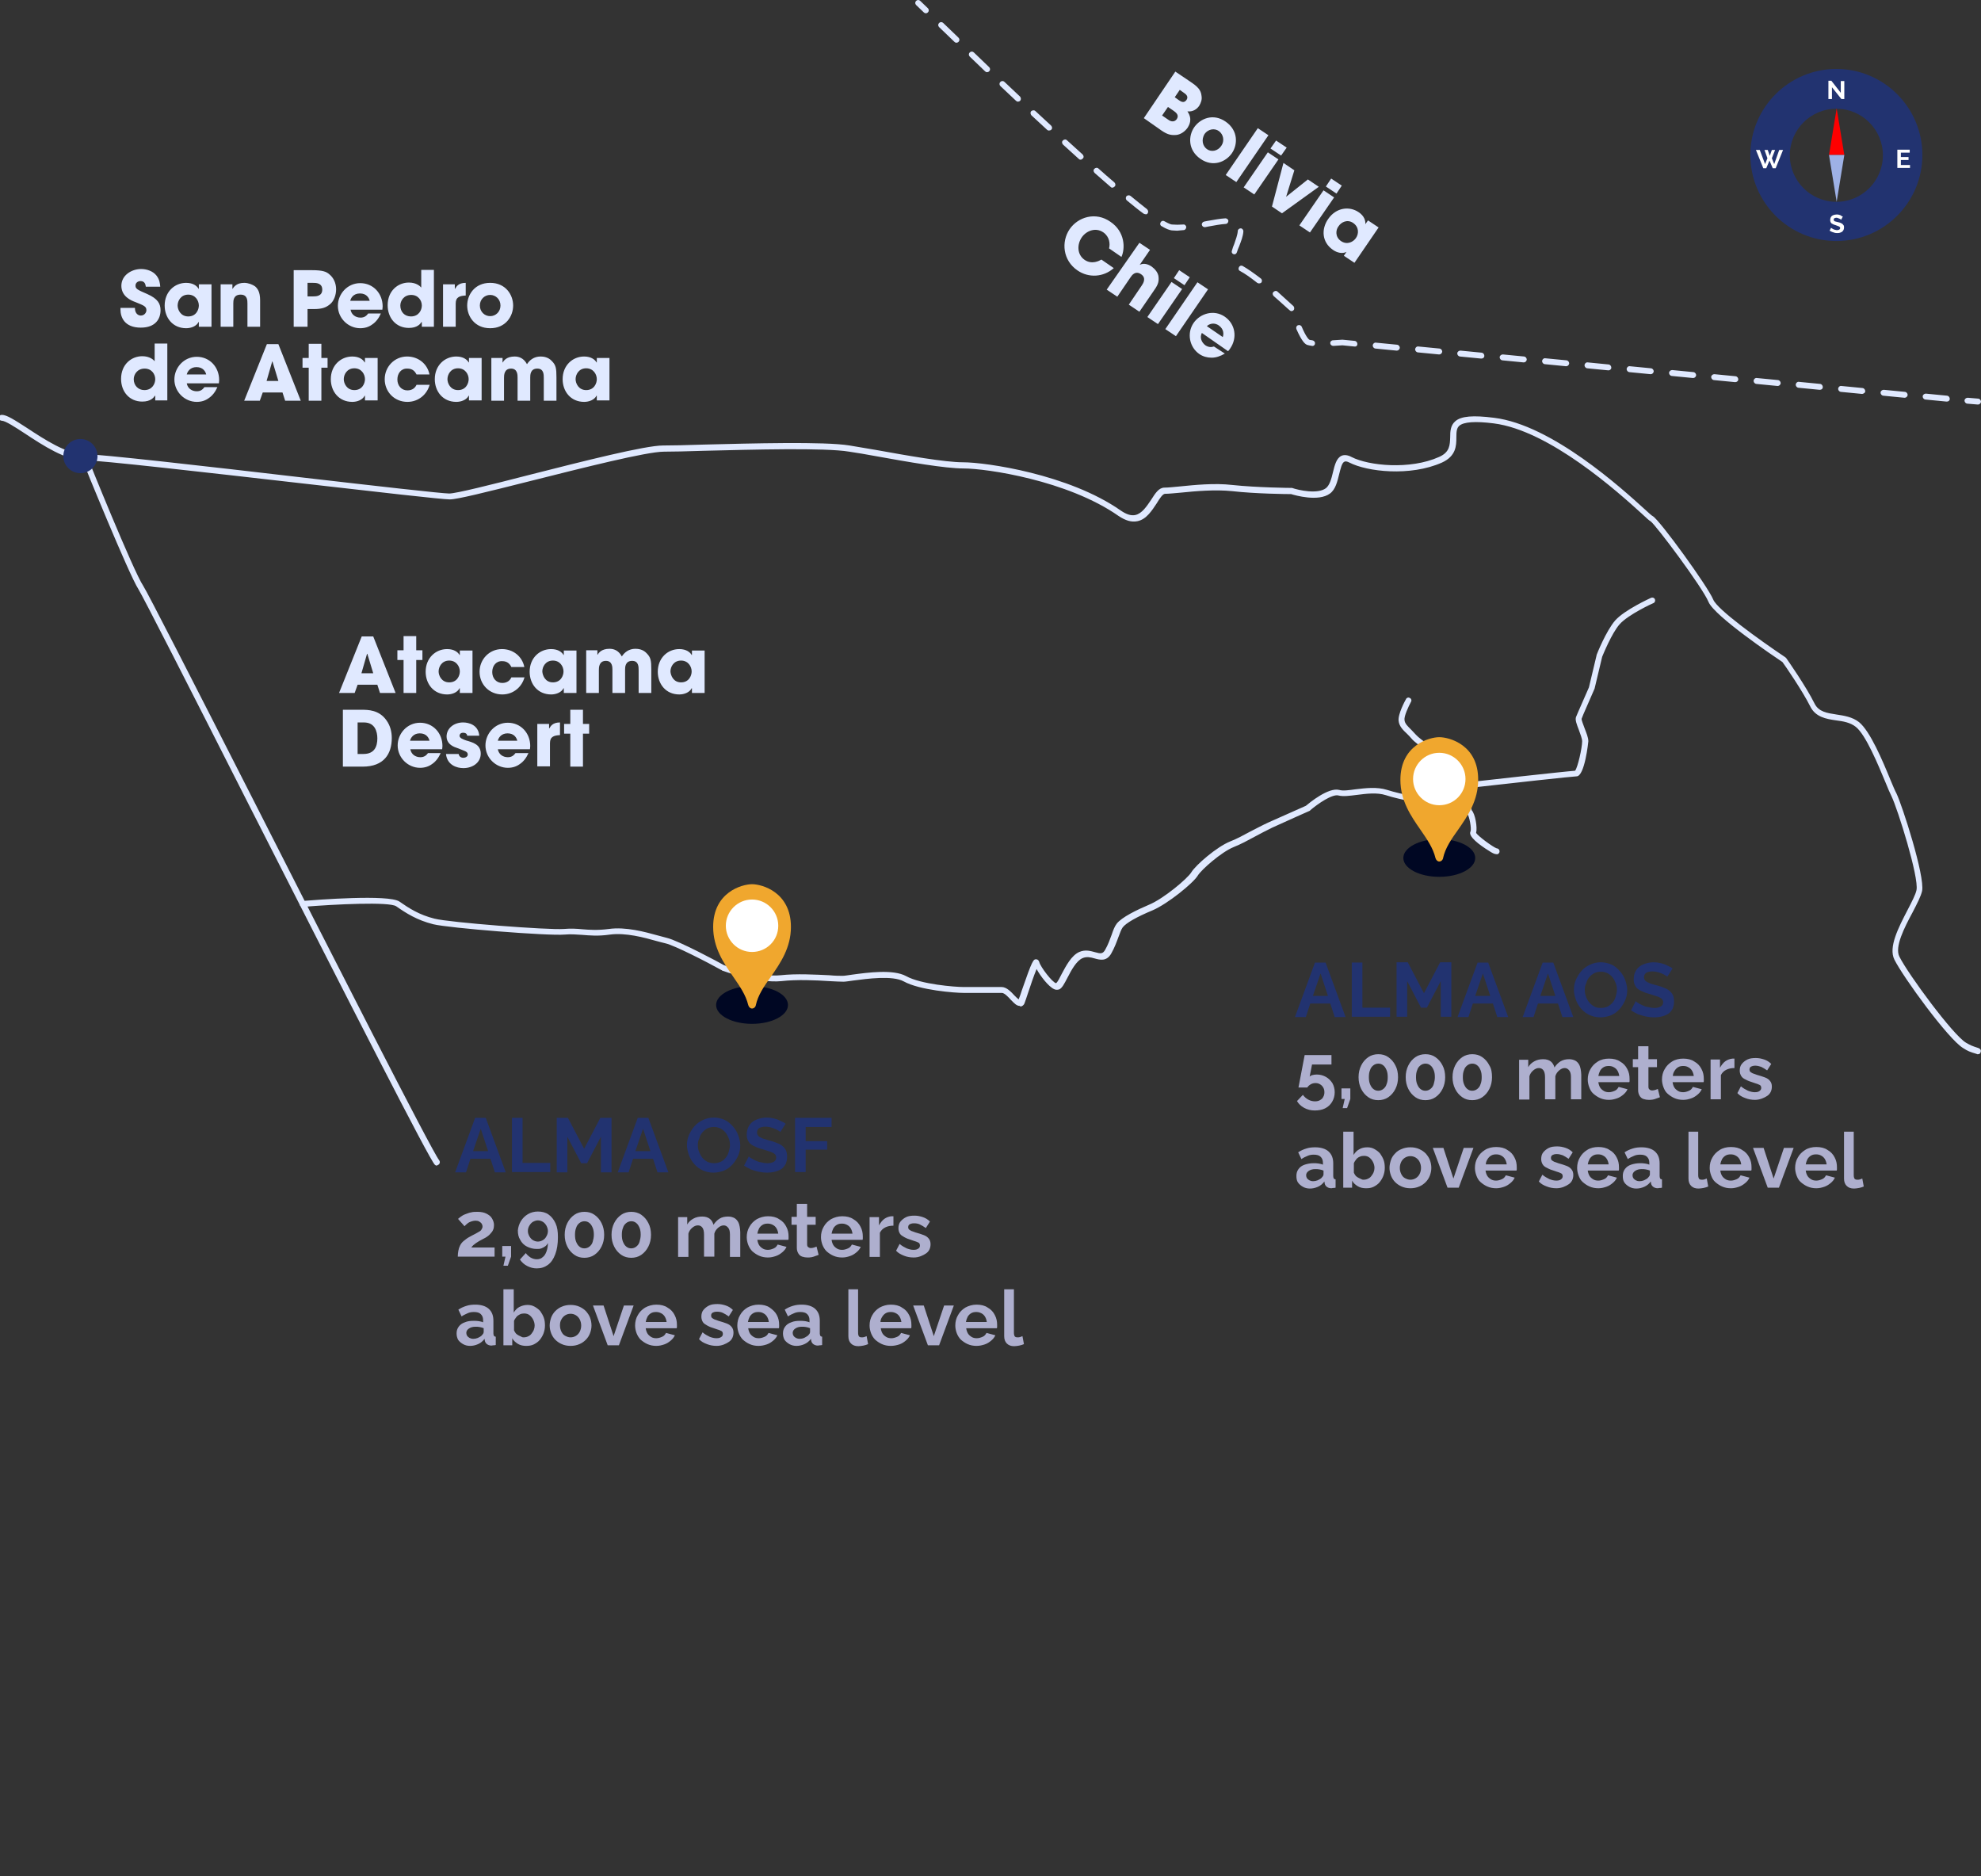 <?xml version="1.0" encoding="utf-8"?>
<!-- Generator: Adobe Illustrator 25.2.3, SVG Export Plug-In . SVG Version: 6.00 Build 0)  -->
<svg version="1.1" id="Capa_1" xmlns="http://www.w3.org/2000/svg" xmlns:xlink="http://www.w3.org/1999/xlink" x="0px" y="0px"
	 viewBox="0 0 672.5 636.8" style="enable-background:new 0 0 672.5 636.8;" xml:space="preserve">
<rect x="0" y="0" width="672.5" height="636.8" fill="#333333" stroke="none"/>
<style type="text/css">
	.st0{fill:#E0E9FF;}
	.st1{fill:#223370;}
	.st2{fill:#005080;}
	.st3{fill:#AEAFCE;}
	.st4{fill:#0170AC;}
	.st5{fill:#000723;}
	.st6{fill:#F4D10A;}
	.st7{fill:#F0A72E;}
	.st8{fill:none;stroke:#223370;stroke-width:2;stroke-miterlimit:10;}
	.st9{fill:#FFFFFF;}
	.st10{clip-path:url(#SVGID_4_);}
	.st11{display:none;}
	.st12{display:inline;fill:none;stroke:#FF0000;stroke-width:6;stroke-linecap:round;stroke-miterlimit:10;}
	.st13{display:inline;}
	.st14{fill:none;stroke:#FF0000;stroke-width:6;stroke-linecap:round;stroke-miterlimit:10;}
	.st15{clip-path:url(#SVGID_8_);}
	.st16{fill:#F0F4FF;stroke:#FFFFFF;stroke-width:2.691;stroke-miterlimit:10;}
	.st17{fill:none;stroke:#223370;stroke-width:1.575;stroke-miterlimit:10;}
	.st18{fill:#FF0000;}
	.st19{fill:#9EB1E5;}
	.st20{fill:none;stroke:#223370;stroke-width:2.176;stroke-miterlimit:10;}
	.st21{fill:none;stroke:#E0E9FF;stroke-width:3.196;stroke-linecap:round;stroke-linejoin:round;stroke-miterlimit:10;}
	.st22{fill:none;stroke:#E0E9FF;stroke-width:3.196;stroke-linecap:round;stroke-miterlimit:10;}
	.st23{fill:none;stroke:#E0E9FF;stroke-width:3.196;stroke-linecap:round;stroke-miterlimit:10;stroke-dasharray:11.625,11.625;}
	.st24{clip-path:url(#SVGID_16_);}
	.st25{fill-rule:evenodd;clip-rule:evenodd;fill:none;stroke:#E0E9FF;stroke-width:3;stroke-linecap:round;stroke-miterlimit:10;}
	.st26{fill:none;stroke:#E0E9FF;stroke-width:1.949;stroke-linecap:round;stroke-linejoin:round;stroke-miterlimit:10;}
	.st27{fill:none;stroke:#E0E9FF;stroke-width:1.949;stroke-linecap:round;stroke-miterlimit:10;}
	.st28{fill:none;stroke:#E0E9FF;stroke-width:1.949;stroke-linecap:round;stroke-miterlimit:10;stroke-dasharray:7.214,7.214;}
	.st29{clip-path:url(#SVGID_18_);}
	
		.st30{fill-rule:evenodd;clip-rule:evenodd;fill:#FFFFFF;stroke:#E0E9FF;stroke-width:3;stroke-linecap:round;stroke-miterlimit:10;}
</style>
<path class="st0" d="M671.5,357.8c-0.1,0-0.2,0-0.3,0l-0.2-0.1c-2.3-0.7-2.9-0.9-4.6-2c-5-3-20.3-24-23.3-30
	c-2.1-4.2,1.4-10.9,4.5-16.9c1.4-2.7,2.7-5.2,3-6.7c0.9-4.3-6.4-27.6-8.5-31.9c-0.5-1-1.2-2.6-2-4.6c-2.5-6-6.7-16.2-10.1-18.9
	c-1.9-1.5-4.3-1.9-6.7-2.2c-3.4-0.5-7-1.1-8.8-4.8c-2.6-5.2-8.5-13.8-9.4-15c-3-2-23.1-15.6-25.1-20.4c-2-4.9-18-26.3-19.7-27.4
	c-0.4-0.2-1.1-0.8-3-2.6c-7.7-7-31.2-28.2-50.2-30.6c-6.3-0.8-10.2-0.5-11.7,0.8c-0.9,0.8-1,2-1,4c0,2.8-0.1,6.3-4.9,8.5
	c-10.8,4.8-25.4,3.1-31.4,0c-0.8-0.4-1.3-0.5-1.7-0.3c-0.9,0.4-1.3,2.4-1.8,4.3c-0.6,2.4-1.2,5.1-3.1,6.5
	c-3.9,2.9-11.9,0.6-13.2,0.2c-1.4,0-12-0.1-20-1c-5.8-0.6-12.5,0-17.4,0.5c-2.3,0.2-4.2,0.4-5.4,0.4c-0.8,0-1.9,1.7-2.8,3.2
	c-1.6,2.4-3.5,5.5-6.6,6.1c-2,0.4-4-0.2-6.4-1.8c-17.3-12.1-44.9-16.1-52.5-16.1c-6.4,0-18.9-2.2-30-4.2c-3.2-0.6-6.2-1.1-8.9-1.5
	c-8.3-1.4-33-0.7-49.3-0.3c-6.1,0.2-10.8,0.3-13.6,0.3c-5.9,0-27.6,5.5-45.1,9.9c-15.5,3.9-25.1,6.3-27.6,6.3
	c-2.6,0-24.4-2.5-49.8-5.4c-32.4-3.7-69.1-7.9-74.5-7.9c-6.1,0-13.8-5-20-9.1c-3.2-2.1-6.6-4.3-7.8-4.3c-0.5,0-1-0.4-1-1s0.4-1,1-1
	c1.7,0,4.3,1.7,8.8,4.6c5.6,3.7,13.3,8.7,18.9,8.7c5.4,0,42.2,4.2,74.7,8c24.2,2.8,47.1,5.4,49.5,5.4c2.3,0,14.3-3,27.1-6.3
	c18.5-4.7,39.4-10,45.5-10c2.8,0,7.8-0.1,13.6-0.3c16.4-0.4,41.1-1.1,49.7,0.3c2.6,0.4,5.7,1,8.9,1.5c10.5,1.9,23.5,4.2,29.6,4.2
	c7.7,0,35.9,4,53.6,16.4c1.9,1.3,3.5,1.8,4.9,1.5c2.3-0.5,3.9-3,5.4-5.2c1.4-2.2,2.6-4.1,4.5-4.1c1.2,0,3.1-0.2,5.2-0.4
	c5-0.5,11.8-1.2,17.8-0.5c8.4,0.9,19.8,1,20,1c0.1,0,0.2,0,0.3,0c2.3,0.8,8.7,2.2,11.5,0.1c1.3-1,1.9-3.3,2.4-5.4
	c0.6-2.5,1.2-4.8,2.9-5.6c0.9-0.4,2.1-0.3,3.4,0.4c5.8,3,19.9,4.4,29.7,0c3.7-1.6,3.7-4.1,3.8-6.7c0-2,0.1-4,1.7-5.4
	c2-1.8,6.1-2.1,13.2-1.2c19.6,2.4,43.4,24,51.2,31.1c1.2,1.1,2.4,2.2,2.7,2.3c2.4,1.4,18.7,23.9,20.5,28.3
	c1.3,3.3,15.4,13.5,24.5,19.6c0.1,0.1,0.2,0.2,0.3,0.3c0.3,0.4,6.8,9.7,9.6,15.4c1.4,2.8,4.2,3.2,7.4,3.7c2.6,0.4,5.4,0.8,7.7,2.6
	c3.8,3.1,8,13.1,10.7,19.7c0.8,1.9,1.5,3.6,2,4.5c1.9,3.9,9.7,28,8.7,33.1c-0.4,1.8-1.7,4.3-3.2,7.2c-2.8,5.2-6.2,11.8-4.5,15.1
	c3,6,18.2,26.6,22.6,29.2c1.6,0.9,2,1.1,4.2,1.8l0.2,0.1c0.5,0.2,0.8,0.7,0.6,1.2C672.3,357.6,671.9,357.8,671.5,357.8z M149,395.2
	c0.4-0.4,0.4-1,0.1-1.4c-2.2-2.5-37.4-71.7-63.1-122.3C65.9,232,50,200.9,48.6,198.8c-3.3-4.9-18.9-43.5-19-43.9
	c-0.2-0.5-0.8-0.7-1.3-0.5c-0.5,0.2-0.7,0.8-0.5,1.3c0.6,1.6,15.9,39.2,19.2,44.3c1.3,2,18,34.7,37.2,72.6
	c35.9,70.6,61.5,120.8,63.4,122.7c0.2,0.2,0.4,0.3,0.7,0.3C148.6,395.4,148.8,395.3,149,395.2z M346.6,341.6
	c0.3-0.1,0.9-0.3,1.2-1.1c0.2-0.6,0.7-1.9,1.2-3.5c0.7-2.1,2-6,2.9-8.1c1.3,2.4,4,5.9,5.9,6.8c0.8,0.4,1.4,0.2,1.8,0.1
	c1-0.5,1.7-1.9,2.8-4c1.3-2.5,3-5.7,5.1-6.6c1.4-0.6,2.7-0.3,4.1,0.1c1.8,0.5,4,1.1,5.6-1.6c1.2-2.1,1.9-4.1,2.5-5.7
	c0.5-1.3,0.9-2.5,1.4-3.2c1.1-1.5,4.8-3.6,10.1-5.8c5.2-2.2,13.9-9.3,15.4-11.8c1.2-2,8-8,12.2-9.7c2.5-1,4.7-2.2,7.1-3.5
	c1.9-1,3.9-2.1,6-3.1c4.8-2.2,12.7-5.7,12.7-5.7c0.1,0,0.2-0.1,0.2-0.2c2.6-2.2,7.5-5.6,9.6-5c1.6,0.4,3.8,0.1,6.2-0.2
	c3.2-0.4,6.8-0.9,9.9,0.1c2.4,0.8,5.6,1.5,10,2.4c5.6,1.1,10.4,0.1,15.3-3.3c1.5-1,2.9-1.5,3.2-1.6c14-1.6,35.1-3.9,36.2-3.9
	c2.8,0,4-11.8,4-11.9c0-1.3-0.7-2.9-1.3-4.5c-0.4-1.1-1-2.6-1-3.1c0.3-1,3.3-7.6,4.3-10c0-0.1,0-0.1,0.1-0.2l2.6-10.9
	c0.3-0.7,3.2-7.9,5.9-11c2.9-3.3,11.4-7.2,11.5-7.2c0.5-0.2,0.7-0.8,0.5-1.3c-0.2-0.5-0.8-0.7-1.3-0.5c-0.4,0.2-9,4.1-12.2,7.7
	c-3.1,3.6-6.2,11.4-6.3,11.7c0,0,0,0.1,0,0.1l-2.6,10.9c-0.4,1-3.9,8.8-4.4,10.1c-0.3,1,0.2,2.3,1,4.4c0.5,1.4,1.1,2.9,1.1,3.8
	c0,2.2-1.5,8.9-2.4,10c-3.3,0.2-32.7,3.5-36.2,3.9c-0.1,0-0.1,0-0.2,0c-0.1,0-1.9,0.6-3.9,1.9c-4.4,3-8.8,4-13.8,3
	c-4.3-0.8-7.5-1.6-9.7-2.3c-3.5-1.1-7.4-0.6-10.8-0.2c-2.2,0.3-4.2,0.6-5.5,0.2c-3.7-0.9-10.1,4.4-11.3,5.4
	c-1.1,0.5-8.1,3.6-12.6,5.6c-2.2,1-4.2,2.1-6.2,3.1c-2.4,1.3-4.6,2.5-6.9,3.4c-4.5,1.8-11.7,8-13.2,10.5c-1.2,2-9.3,8.9-14.4,11
	c-4,1.7-9.2,4.2-10.9,6.4c-0.7,0.9-1.2,2.2-1.7,3.7c-0.6,1.6-1.2,3.4-2.3,5.3c-0.8,1.3-1.5,1.2-3.3,0.7c-1.5-0.4-3.3-1-5.4-0.1
	c-2.7,1.2-4.5,4.7-6,7.5c-0.6,1.2-1.4,2.8-1.9,3.1c-1.2-0.2-5.3-5.5-5.7-7.2c-0.2-0.6-0.6-0.9-1-0.9c-1-0.1-1.4,0.4-4.9,10.5
	c-0.4,1.3-0.8,2.4-1.1,3.1c-0.4-0.3-0.9-0.8-1.3-1.2c-1.3-1.4-2.8-3-4.5-3h-13c-2.7,0-14.4-0.9-19.4-3.7c-4.4-2.4-13.1-1.2-18.3-0.5
	c-1.4,0.2-2.6,0.4-3.2,0.4c-0.9,0-2.6,0-4.6-0.2c-4.6-0.2-11-0.6-16.5,0c-7.3,0.8-18.3-3.1-19.2-3.4c-1.2-0.7-15.5-8.4-19.5-9.3
	c-0.8-0.2-1.8-0.5-3-0.8c-4.3-1.2-10.9-3-16.6-2.2c-3.9,0.5-6.5,0.3-9,0.1c-2-0.2-3.9-0.3-6.3-0.1c-5.3,0.4-38.9-2.2-43.9-3.5
	c-5.2-1.3-8.6-3.5-11.9-5.8c-3.6-2.5-28.1-0.6-33-0.2c-0.5,0-0.9,0.5-0.9,1.1s0.5,0.9,1.1,0.9c11-0.9,29.3-1.8,31.7-0.2
	c3.3,2.3,7,4.7,12.6,6.1c5.3,1.3,39,4,44.6,3.5c2.2-0.2,4,0,5.9,0.1c2.6,0.2,5.4,0.5,9.5-0.1c5.3-0.7,11.6,1,15.8,2.2
	c1.2,0.3,2.2,0.6,3.1,0.8c3,0.7,13.8,6.2,19,9.1c0,0,0.1,0,0.1,0.1c0.5,0.2,12.1,4.4,20.2,3.6c5.3-0.6,11.6-0.3,16.2,0
	c2.1,0.1,3.8,0.2,4.8,0.2c0.7,0,1.9-0.2,3.4-0.4c4.6-0.6,13.3-1.8,17.1,0.3c5.4,3,17.4,3.9,20.3,3.9h13c0.9,0,2.2,1.4,3.1,2.4
	c1.1,1.1,1.9,2,2.9,2C346.4,341.6,346.5,341.6,346.6,341.6z M508.9,289.5c0.3-0.4,0.2-1.1-0.3-1.4c-0.2-0.1-0.4-0.2-0.6-0.2
	c-1.3-0.5-6.1-4-6.9-5.2c0.5-1.8-0.3-6.5-1.5-7.7c-0.4-0.8-0.2-5,0.2-8.5c0-0.4-0.1-0.7-0.4-0.9c0,0-4.1-2.9-5.8-5.5
	c-1.2-1.8-4.6-4.3-8-6.8c-2.2-1.6-4.2-3.1-4.9-3.9c-0.6-0.6-1.1-1.2-1.6-1.7c-1.2-1.2-2.2-2.1-2.3-3.3c-0.2-1.3,1.3-4.5,2.2-6.2
	c0.3-0.5,0.1-1.1-0.4-1.3c-0.5-0.3-1.1-0.1-1.3,0.4c-0.3,0.5-2.8,5.1-2.5,7.4c0.2,1.8,1.5,3.1,2.9,4.4c0.5,0.5,1,1,1.5,1.6
	c0.8,1,2.9,2.5,5.2,4.2c2.9,2.2,6.6,4.9,7.5,6.3c1.6,2.4,4.7,4.8,5.9,5.7c-0.6,5.5-0.5,8.6,0.4,9.5c0.6,0.6,1.4,4.9,1,5.8
	c-0.9,1.6,2.9,4.5,6.3,6.6c0.9,0.6,1.8,1.1,2.4,1.1C508.4,290,508.6,289.9,508.9,289.5z M507.2,288.4
	C507.2,288.4,507.2,288.4,507.2,288.4C507.2,288.4,507.2,288.4,507.2,288.4z M507.2,288.4C507.2,288.4,507.2,288.4,507.2,288.4
	C507.2,288.4,507.2,288.4,507.2,288.4z M507.3,288.4C507.2,288.4,507.2,288.4,507.3,288.4C507.2,288.4,507.2,288.4,507.3,288.4z
	 M507.3,288.4C507.3,288.4,507.3,288.4,507.3,288.4C507.3,288.4,507.3,288.4,507.3,288.4z M507.3,288.4
	C507.3,288.4,507.3,288.4,507.3,288.4C507.3,288.4,507.3,288.4,507.3,288.4z M507.3,288.4L507.3,288.4L507.3,288.4z M507.3,288.4
	C507.3,288.4,507.3,288.4,507.3,288.4C507.3,288.4,507.3,288.4,507.3,288.4z M499.5,275.1C499.5,275.1,499.5,275.1,499.5,275.1
	C499.5,275.1,499.5,275.1,499.5,275.1z M315,4.2c0.4-0.4,0.4-1,0-1.4c-1.7-1.6-2.6-2.5-2.6-2.5c-0.4-0.4-1-0.4-1.4,0
	c-0.4,0.4-0.4,1,0,1.4c0,0,0.9,0.9,2.6,2.5c0.2,0.2,0.4,0.3,0.7,0.3C314.6,4.5,314.8,4.4,315,4.2z M661.9,135.4c0-0.5-0.3-1-0.9-1.1
	l-7.2-0.7c-0.5,0-1,0.3-1.1,0.9c0,0.5,0.3,1,0.9,1.1l7.2,0.7c0,0,0.1,0,0.1,0C661.5,136.3,661.9,135.9,661.9,135.4z M647.6,134.1
	c0-0.5-0.3-1-0.9-1.1l-7.2-0.7c-0.5,0-1,0.3-1.1,0.9c0,0.5,0.3,1,0.9,1.1l7.2,0.7c0,0,0.1,0,0.1,0
	C647.1,135,647.5,134.6,647.6,134.1z M633.2,132.8c0-0.5-0.3-1-0.9-1.1l-7.2-0.7c-0.5-0.1-1,0.3-1.1,0.9c0,0.5,0.3,1,0.9,1.1
	l7.2,0.7c0,0,0.1,0,0.1,0C632.7,133.6,633.2,133.3,633.2,132.8z M618.8,131.4c0-0.5-0.3-1-0.9-1.1l-7.2-0.7c-0.5-0.1-1,0.3-1.1,0.9
	c0,0.5,0.3,1,0.9,1.1l7.2,0.7c0,0,0.1,0,0.1,0C618.4,132.3,618.8,131.9,618.8,131.4z M604.5,130.1c0-0.5-0.3-1-0.9-1.1l-7.2-0.7
	c-0.5-0.1-1,0.3-1.1,0.9c0,0.5,0.3,1,0.9,1.1l7.2,0.7c0,0,0.1,0,0.1,0C604,131,604.4,130.6,604.5,130.1z M590.1,128.8
	c0-0.5-0.3-1-0.9-1.1l-7.2-0.7c-0.5,0-1,0.3-1.1,0.9c0,0.5,0.3,1,0.9,1.1l7.2,0.7c0,0,0.1,0,0.1,0
	C589.6,129.7,590.1,129.3,590.1,128.8z M575.8,127.4c0-0.5-0.3-1-0.9-1.1l-7.2-0.7c-0.5,0-1,0.3-1.1,0.9c0,0.5,0.3,1,0.9,1.1
	l7.2,0.7c0,0,0.1,0,0.1,0C575.3,128.3,575.7,127.9,575.8,127.4z M561.4,126.1c0-0.5-0.3-1-0.9-1.1l-7.2-0.7c-0.5-0.1-1,0.3-1.1,0.9
	c0,0.5,0.3,1,0.9,1.1l7.2,0.7c0,0,0.1,0,0.1,0C560.9,127,561.3,126.6,561.4,126.1z M547,124.8c0-0.5-0.3-1-0.9-1.1L539,123
	c-0.5-0.1-1,0.3-1.1,0.9c0,0.5,0.3,1,0.9,1.1l7.2,0.7c0,0,0.1,0,0.1,0C546.5,125.7,547,125.3,547,124.8z M532.7,123.4
	c0-0.5-0.3-1-0.9-1.1l-7.2-0.7c-0.5-0.1-1,0.3-1.1,0.9c0,0.5,0.3,1,0.9,1.1l7.2,0.7c0,0,0.1,0,0.1,0
	C532.2,124.3,532.6,123.9,532.7,123.4z M518.3,122.1c0-0.5-0.3-1-0.9-1.1l-7.2-0.7c-0.5,0-1,0.3-1.1,0.9c0,0.5,0.3,1,0.9,1.1
	l7.2,0.7c0,0,0.1,0,0.1,0C517.8,123,518.2,122.6,518.3,122.1z M503.9,120.8c0-0.5-0.3-1-0.9-1.1l-7.2-0.7c-0.5,0-1,0.3-1.1,0.9
	c0,0.5,0.3,1,0.9,1.1l7.2,0.7c0,0,0.1,0,0.1,0C503.5,121.7,503.9,121.3,503.9,120.8z M489.6,119.4c0-0.5-0.3-1-0.9-1.1l-7.2-0.7
	c-0.5-0.1-1,0.3-1.1,0.9c0,0.5,0.3,1,0.9,1.1l7.2,0.7c0,0,0.1,0,0.1,0C489.1,120.3,489.5,119.9,489.6,119.4z M475.2,118.1
	c0-0.5-0.3-1-0.9-1.1l-7.2-0.7c-0.5-0.1-1,0.3-1.1,0.9c0,0.5,0.3,1,0.9,1.1l7.2,0.7c0,0,0.1,0,0.1,0
	C474.7,119,475.1,118.6,475.2,118.1z M460.8,116.8c0-0.5-0.3-1-0.9-1.1l-4.1-0.4l-0.1,0l-0.1,0c-0.1,0-1.4,0.1-3.1,0.2
	c-0.5,0-1,0.5-0.9,1c0,0.5,0.5,0.9,1,0.9c1.5-0.1,2.7-0.2,3.1-0.2l4,0.4c0,0,0.1,0,0.1,0C460.4,117.7,460.8,117.3,460.8,116.8z
	 M446.4,116.6c0.1-0.5-0.3-1-0.9-1.1c-0.6-0.1-0.9-0.1-1-0.2c0,0-0.9-0.4-2.6-4.4c-0.2-0.5-0.8-0.7-1.3-0.5
	c-0.5,0.2-0.7,0.8-0.5,1.3c1.9,4.3,3,5.2,3.8,5.4c0.4,0.1,0.8,0.2,1.5,0.3c0,0,0.1,0,0.1,0C445.9,117.5,446.4,117.1,446.4,116.6z
	 M439.1,105.3c0.4-0.4,0.3-1,0-1.4c0,0-2.4-2.2-5.4-4.9c-0.4-0.4-1-0.3-1.4,0.1c-0.4,0.4-0.3,1,0.1,1.4c3,2.6,5.3,4.8,5.4,4.8
	c0.2,0.2,0.4,0.3,0.7,0.3C438.6,105.6,438.9,105.5,439.1,105.3z M428.2,95.9c0.3-0.4,0.3-1-0.2-1.4c-2.5-1.9-4.5-3.3-6.1-4.2
	c-0.5-0.3-1.1-0.1-1.3,0.4c-0.3,0.5-0.1,1.1,0.4,1.3c1.5,0.8,3.4,2.1,5.8,4c0.2,0.1,0.4,0.2,0.6,0.2C427.7,96.2,428,96.1,428.2,95.9
	z M419.9,85.6c0.2-0.7,0.5-1.4,0.8-2.1c0.6-1.6,1.3-3.3,1.4-5c0-0.5-0.4-1-0.9-1c-0.5,0-1,0.4-1,0.9c-0.1,1.4-0.7,2.9-1.2,4.4
	c-0.3,0.7-0.6,1.5-0.8,2.3c-0.2,0.5,0.1,1.1,0.7,1.2c0.1,0,0.2,0,0.3,0C419.4,86.3,419.8,86,419.9,85.6z M401.8,78.1
	c0.5,0,0.9-0.5,0.9-1c0-0.5-0.5-1-1-0.9c-1.4,0.1-2.7,0.1-3.8,0c-0.3,0-1-0.2-2.6-1.1c-0.5-0.3-1.1-0.1-1.3,0.4
	c-0.3,0.5-0.1,1.1,0.4,1.3c1.5,0.9,2.6,1.3,3.4,1.4c0.6,0,1.2,0.1,1.8,0.1C400.3,78.2,401,78.2,401.8,78.1z M409.1,77.1l1-0.2
	c2.2-0.4,4.3-0.8,6-0.9c0.5,0,0.9-0.5,0.9-1s-0.5-0.9-1-0.9c-1.8,0.1-3.9,0.5-6.2,0.9l-1,0.2c-0.5,0.1-0.9,0.6-0.8,1.1
	c0.1,0.5,0.5,0.8,1,0.8C409,77.1,409,77.1,409.1,77.1z M389.6,72.4c0.3-0.4,0.2-1-0.2-1.4c-1.7-1.3-3.5-2.8-5.6-4.5
	c-0.4-0.3-1-0.3-1.4,0.1c-0.3,0.4-0.3,1,0.1,1.4c2.1,1.7,4,3.3,5.7,4.5c0.2,0.1,0.4,0.2,0.6,0.2C389.2,72.8,389.4,72.7,389.6,72.4z
	 M378.4,63.3c0.4-0.4,0.3-1-0.1-1.4c-1.8-1.5-3.6-3.1-5.4-4.7c-0.4-0.4-1-0.3-1.4,0.1c-0.4,0.4-0.3,1,0.1,1.4
	c1.9,1.7,3.7,3.2,5.5,4.8c0.2,0.2,0.4,0.2,0.6,0.2C378,63.6,378.2,63.5,378.4,63.3z M367.6,53.8c0.4-0.4,0.3-1-0.1-1.4
	c-1.8-1.6-3.5-3.2-5.3-4.8c-0.4-0.4-1-0.3-1.4,0.1c-0.4,0.4-0.3,1,0.1,1.4c1.8,1.6,3.6,3.3,5.4,4.9c0.2,0.2,0.4,0.2,0.7,0.2
	C367.1,54.1,367.4,54,367.6,53.8z M356.9,44c0.4-0.4,0.3-1-0.1-1.4c-1.8-1.6-3.5-3.3-5.3-4.9c-0.4-0.4-1-0.3-1.4,0
	c-0.4,0.4-0.3,1,0,1.4c1.8,1.6,3.5,3.3,5.3,4.9c0.2,0.2,0.4,0.3,0.7,0.3C356.4,44.3,356.7,44.2,356.9,44z M346.3,34.2
	c0.4-0.4,0.3-1,0-1.4c-1.8-1.7-3.5-3.3-5.3-5c-0.4-0.4-1-0.4-1.4,0c-0.4,0.4-0.4,1,0,1.4c1.7,1.6,3.5,3.3,5.3,5
	c0.2,0.2,0.4,0.3,0.7,0.3C345.8,34.5,346.1,34.4,346.3,34.2z M335.8,24.2c0.4-0.4,0.4-1,0-1.4c-1.8-1.7-3.5-3.4-5.2-5
	c-0.4-0.4-1-0.4-1.4,0c-0.4,0.4-0.4,1,0,1.4c1.7,1.6,3.4,3.3,5.2,5c0.2,0.2,0.4,0.3,0.7,0.3C335.3,24.5,335.6,24.4,335.8,24.2z
	 M325.4,14.2c0.4-0.4,0.4-1,0-1.4c-1.9-1.8-3.6-3.5-5.2-5c-0.4-0.4-1-0.4-1.4,0c-0.4,0.4-0.4,1,0,1.4c1.6,1.5,3.3,3.2,5.2,5
	c0.2,0.2,0.4,0.3,0.7,0.3C324.9,14.5,325.2,14.4,325.4,14.2z M672.5,136.4c0-0.5-0.3-1-0.9-1.1L668,135c-0.5,0-1,0.3-1.1,0.9
	c0,0.5,0.3,1,0.9,1.1l3.6,0.3c0,0,0.1,0,0.1,0C672,137.3,672.4,136.9,672.5,136.4z M49.5,97.3c-0.1-0.7-0.3-1.9-1.8-1.9
	c-0.9,0-1.7,0.6-1.7,1.5c0,1.1,0.5,1.4,4,2.9c3.6,1.6,4.5,3.3,4.5,5.5c0,2.8-1.6,5.9-6.7,5.9c-5.6,0-6.9-3.6-6.9-6.1v-0.6h4.9
	c0,2.2,1.4,2.6,2,2.6c1.2,0,1.9-1,1.9-1.8c0-1.3-0.8-1.6-3.8-2.8c-1.4-0.5-4.7-1.9-4.7-5.5s3.5-5.7,6.7-5.7c1.9,0,4,0.7,5.2,2.2
	c1.1,1.4,1.2,2.7,1.3,3.8H49.5z M71.8,110.9h-4.3v-1.6h-0.1c-0.7,1.4-2.5,2.1-4.2,2.1c-4.6,0-7.3-3.6-7.3-7.7c0-4.7,3.4-7.7,7.3-7.7
	c2.4,0,3.7,1.1,4.2,2h0.1v-1.5h4.3V110.9z M63.9,107.4c2.7,0,3.6-2.3,3.6-3.7c0-1.7-1.2-3.7-3.6-3.7c-2.5,0-3.6,2.1-3.6,3.7
	C60.3,105.1,61.3,107.4,63.9,107.4z M74.9,96.5h4V98H79c0.4-0.7,1.4-2,3.9-2c1.4,0,2.9,0.6,3.7,1.2c0.8,0.7,1.7,1.8,1.7,4.7v9H84
	V103c0-1,0-3-2.3-3c-2.5,0-2.5,2.1-2.5,3v7.9h-4.3V96.5z M99.6,91.7h6.3c3.6,0,4.9,0.5,5.9,1.4c1.5,1.2,2.3,3.1,2.3,5.1s-0.8,4-2,5
	c-1.3,1.1-2.6,1.7-5.6,1.7h-2.1v6h-4.7V91.7z M104.3,100.6h2c0.9,0,3.1,0,3.1-2.3c0-2.3-2.2-2.3-3.2-2.3h-1.8V100.6z M129.3,106.4
	c-0.7,1.6-1.7,2.9-2.9,3.7c-1.2,0.9-2.6,1.3-4.1,1.3c-4.1,0-7.6-3.4-7.6-7.6c0-4,3.2-7.7,7.6-7.7c4.4,0,7.6,3.5,7.6,7.9
	c0,0.6-0.1,0.8-0.1,1.1h-10.8c0.3,1.7,1.7,2.7,3.4,2.7c1.3,0,2-0.6,2.6-1.4H129.3z M125.5,102.1c-0.2-0.9-1-2.5-3.3-2.5
	s-3.1,1.6-3.3,2.5H125.5z M147.3,110.9h-4.1v-1.6h-0.1c-0.4,0.6-1.4,2-4.3,2c-4.4,0-7.2-3.4-7.2-7.7c0-4.9,3.5-7.7,7.2-7.7
	c2.5,0,3.8,1.2,4.2,1.7v-6h4.3V110.9z M139.5,107.4c2.7,0,3.7-2.2,3.7-3.7c0-1.7-1.2-3.6-3.6-3.6c-2.5,0-3.7,2-3.7,3.6
	C135.9,105.9,137.4,107.4,139.5,107.4z M150.3,96.5h4.1V98h0.1c0.4-0.7,1.1-2,3.6-2v4.3c-2,0.1-3.4,0.5-3.4,2.7v7.9h-4.3V96.5z
	 M166.4,96c5.3,0,7.8,4.1,7.8,7.7s-2.5,7.7-7.8,7.7s-7.8-4.1-7.8-7.7S161.1,96,166.4,96z M166.4,107.3c1.9,0,3.5-1.5,3.5-3.6
	c0-2.1-1.6-3.6-3.5-3.6c-1.9,0-3.5,1.5-3.5,3.6C162.9,105.8,164.5,107.3,166.4,107.3z M56.8,135.9h-4.1v-1.6h-0.1
	c-0.4,0.6-1.4,2-4.3,2c-4.4,0-7.2-3.4-7.2-7.7c0-4.9,3.5-7.7,7.2-7.7c2.5,0,3.8,1.2,4.2,1.7v-6h4.3V135.9z M49,132.4
	c2.7,0,3.7-2.2,3.7-3.7c0-1.7-1.2-3.6-3.6-3.6c-2.5,0-3.7,2-3.7,3.6C45.4,130.9,47,132.4,49,132.4z M73.8,131.4
	c-0.7,1.6-1.7,2.9-2.9,3.7c-1.2,0.9-2.6,1.3-4.1,1.3c-4.1,0-7.6-3.4-7.6-7.6c0-4,3.2-7.7,7.6-7.7s7.6,3.5,7.6,7.9
	c0,0.6-0.1,0.8-0.1,1.1H63.4c0.3,1.7,1.7,2.7,3.4,2.7c1.3,0,2-0.6,2.6-1.4H73.8z M70,127.1c-0.2-0.9-1-2.5-3.3-2.5
	c-2.2,0-3.1,1.6-3.3,2.5H70z M89.2,133.2l-1,2.8h-5.3l7.7-19.2h3.9l7.6,19.2h-5.3l-0.9-2.8H89.2z M90.5,129.3h4l-2-6.6h0h-0.1
	L90.5,129.3z M109.1,121.5h2.1v3.3h-2.1v11.2h-4.3v-11.2h-2.1v-3.3h2.1v-4.8h4.3V121.5z M128.2,135.9h-4.3v-1.6h-0.1
	c-0.7,1.4-2.5,2.1-4.2,2.1c-4.6,0-7.3-3.6-7.3-7.7c0-4.7,3.4-7.7,7.3-7.7c2.4,0,3.7,1.1,4.2,2h0.1v-1.5h4.3V135.9z M120.3,132.4
	c2.7,0,3.6-2.3,3.6-3.7c0-1.7-1.2-3.7-3.6-3.7c-2.5,0-3.6,2.1-3.6,3.7C116.7,130.1,117.7,132.4,120.3,132.4z M145.9,130.4
	c-0.8,3.3-3.7,6-7.6,6c-4.4,0-7.7-3.4-7.7-7.7c0-4.2,3.3-7.7,7.6-7.7c3.8,0,6.9,2.5,7.6,6.1h-4.4c-0.5-1-1.3-2-3.1-2
	c-2.1-0.1-3.4,1.6-3.4,3.7c0,2.1,1.4,3.7,3.4,3.7c1.8,0,2.7-1,3.1-1.9H145.9z M163.5,135.9h-4.3v-1.6h-0.1c-0.7,1.4-2.5,2.1-4.2,2.1
	c-4.6,0-7.3-3.6-7.3-7.7c0-4.7,3.4-7.7,7.3-7.7c2.4,0,3.7,1.1,4.2,2h0.1v-1.5h4.3V135.9z M155.5,132.4c2.7,0,3.6-2.3,3.6-3.7
	c0-1.7-1.2-3.7-3.6-3.7c-2.5,0-3.6,2.1-3.6,3.7C151.9,130.1,152.9,132.4,155.5,132.4z M166.6,121.5h4v1.5h0.1c0.3-0.6,1.3-2,4-2
	c1.3,0,3,0.4,4.2,2.6c0.9-1.4,2.4-2.6,4.6-2.6c1,0,2.6,0.2,3.8,1.5c1.4,1.4,1.6,2.4,1.6,5.6v7.9h-4.3v-7.7c0-1.2,0-3.2-2.2-3.2
	c-2.4,0-2.4,2.2-2.4,3v7.9h-4.3v-7.9c0-0.8,0-3-2.2-3c-2.4,0-2.4,2.3-2.4,3.2v7.7h-4.3V121.5z M206.9,135.9h-4.3v-1.6h-0.1
	c-0.7,1.4-2.5,2.1-4.2,2.1c-4.6,0-7.3-3.6-7.3-7.7c0-4.7,3.4-7.7,7.3-7.7c2.4,0,3.7,1.1,4.2,2h0.1v-1.5h4.3V135.9z M199,132.4
	c2.7,0,3.6-2.3,3.6-3.7c0-1.7-1.2-3.7-3.6-3.7c-2.5,0-3.6,2.1-3.6,3.7C195.4,130.1,196.4,132.4,199,132.4z M121.4,232.4l-1,2.8h-5.3
	l7.7-19.2h3.9l7.6,19.2H129l-0.9-2.8H121.4z M122.7,228.5h4l-2-6.6h0h-0.1L122.7,228.5z M141.3,220.7h2.1v3.3h-2.1v11.2H137V224
	h-2.1v-3.3h2.1v-4.8h4.3V220.7z M160.4,235.2h-4.3v-1.6H156c-0.7,1.4-2.5,2.1-4.2,2.1c-4.6,0-7.3-3.6-7.3-7.7c0-4.7,3.4-7.7,7.3-7.7
	c2.4,0,3.7,1.1,4.2,2h0.1v-1.5h4.3V235.2z M152.5,231.6c2.7,0,3.6-2.3,3.6-3.7c0-1.7-1.2-3.7-3.6-3.7c-2.5,0-3.6,2.1-3.6,3.7
	C148.9,229.3,149.9,231.6,152.5,231.6z M178.1,229.7c-0.8,3.3-3.7,6-7.6,6c-4.4,0-7.7-3.4-7.7-7.7c0-4.2,3.3-7.7,7.6-7.7
	c3.8,0,6.9,2.5,7.6,6.1h-4.4c-0.5-1-1.3-2-3.1-2c-2.1-0.1-3.4,1.6-3.4,3.7c0,2.1,1.4,3.7,3.4,3.7c1.8,0,2.7-1,3.1-1.9H178.1z
	 M195.7,235.2h-4.3v-1.6h-0.1c-0.7,1.4-2.5,2.1-4.2,2.1c-4.6,0-7.3-3.6-7.3-7.7c0-4.7,3.4-7.7,7.3-7.7c2.4,0,3.7,1.1,4.2,2h0.1v-1.5
	h4.3V235.2z M187.7,231.6c2.7,0,3.6-2.3,3.6-3.7c0-1.7-1.2-3.7-3.6-3.7c-2.5,0-3.6,2.1-3.6,3.7C184.2,229.3,185.1,231.6,187.7,231.6
	z M198.8,220.7h4v1.5h0.1c0.3-0.6,1.3-2,4-2c1.3,0,3,0.4,4.2,2.6c0.9-1.4,2.4-2.6,4.6-2.6c1,0,2.6,0.2,3.8,1.5
	c1.4,1.4,1.6,2.4,1.6,5.6v7.9h-4.3v-7.7c0-1.2,0-3.2-2.2-3.2c-2.4,0-2.4,2.2-2.4,3v7.9h-4.3v-7.9c0-0.8,0-3-2.2-3
	c-2.4,0-2.4,2.3-2.4,3.2v7.7h-4.3V220.7z M239.2,235.2h-4.3v-1.6h-0.1c-0.7,1.4-2.5,2.1-4.2,2.1c-4.6,0-7.3-3.6-7.3-7.7
	c0-4.7,3.4-7.7,7.3-7.7c2.4,0,3.7,1.1,4.2,2h0.1v-1.5h4.3V235.2z M231.2,231.6c2.7,0,3.6-2.3,3.6-3.7c0-1.7-1.2-3.7-3.6-3.7
	c-2.5,0-3.6,2.1-3.6,3.7C227.7,229.3,228.6,231.6,231.2,231.6z M116.3,240.9h6.4c2.2,0,6,0,8.5,3.6c1.3,1.8,1.8,3.9,1.8,6
	c0,5.3-2.6,9.7-9.9,9.7h-6.7V240.9z M121.3,255.9h2.1c3.7,0,4.7-2.5,4.7-5.3c0-1.1-0.2-2.5-0.9-3.6c-0.6-0.9-1.6-1.8-3.7-1.8h-2.1
	V255.9z M149.6,255.6c-0.7,1.6-1.7,2.9-2.9,3.7c-1.2,0.9-2.6,1.3-4.1,1.3c-4.1,0-7.6-3.4-7.6-7.6c0-4,3.2-7.7,7.6-7.7
	s7.6,3.5,7.6,7.9c0,0.6-0.1,0.8-0.1,1.1h-10.8c0.3,1.7,1.7,2.7,3.4,2.7c1.3,0,2-0.6,2.6-1.4H149.6z M145.8,251.4
	c-0.2-0.9-1-2.5-3.3-2.5c-2.2,0-3.1,1.6-3.3,2.5H145.8z M158.6,249.8c0-0.3-0.1-1.1-1.4-1.1c-0.9,0-1.2,0.6-1.2,1
	c0,0.8,1.1,1.2,2.2,1.6c2.4,0.7,5,1.4,5,4.5c0,3-2.7,4.9-5.9,4.9c-2.2,0-5.5-1-5.9-4.8h4.3c0.2,1.3,1.5,1.3,1.6,1.3
	c0.7,0,1.5-0.4,1.5-1.1c0-1.1-1.1-1.2-3.8-2.3c-1.9-0.6-3.4-1.8-3.4-3.8c0-2.9,2.6-4.8,5.6-4.8c1.9,0,5.2,0.8,5.5,4.5H158.6z
	 M179.4,255.6c-0.7,1.6-1.7,2.9-2.9,3.7c-1.2,0.9-2.6,1.3-4.1,1.3c-4.1,0-7.6-3.4-7.6-7.6c0-4,3.2-7.7,7.6-7.7s7.6,3.5,7.6,7.9
	c0,0.6-0.1,0.8-0.1,1.1H169c0.3,1.7,1.7,2.7,3.4,2.7c1.3,0,2-0.6,2.6-1.4H179.4z M175.6,251.4c-0.2-0.9-1-2.5-3.3-2.5
	c-2.2,0-3.1,1.6-3.3,2.5H175.6z M182.3,245.7h4.1v1.5h0.1c0.4-0.7,1.1-2,3.6-2v4.3c-2,0.1-3.4,0.5-3.4,2.7v7.9h-4.3V245.7z
	 M197.9,245.7h2.1v3.3h-2.1v11.2h-4.3V249h-2.1v-3.3h2.1v-4.8h4.3V245.7z M399,24.3l4.9,3.3c2.7,1.8,3.8,2.9,4,5
	c0.2,1.2-0.2,2.3-0.8,3.3c-0.8,1.2-2.2,2.1-4,1.9c1.9,2.7,0.5,4.8,0.1,5.5c-0.9,1.3-2.3,2.3-3.8,2.5c-2.3,0.2-3.5-0.3-6.1-2.2
	l-5-3.5L399,24.3z M394.5,39.2l1.9,1.3c0.5,0.4,2,1.4,3.1-0.1c0.9-1.4-0.4-2.3-1.1-2.8l-1.9-1.3L394.5,39.2z M398.8,33l1.4,1
	c0.6,0.4,1.7,1.2,2.6-0.1c0.8-1.2-0.3-2-0.9-2.4l-1.4-1L398.8,33z M416.1,41.3c4.3,3,4.1,7.8,2.1,10.7s-6.4,4.9-10.7,1.9
	c-4.3-3-4.1-7.8-2.1-10.7S411.8,38.3,416.1,41.3z M409.7,50.6c1.5,1.1,3.7,0.7,4.9-1.1c1.2-1.7,0.7-3.9-0.8-5
	c-1.5-1.1-3.7-0.7-4.9,1C407.8,47.4,408.2,49.5,409.7,50.6z M427,43.5l3.6,2.4l-10.9,15.9l-3.6-2.4L427,43.5z M425.8,66l-3.6-2.4
	l8.2-11.9l3.6,2.4L425.8,66z M434.9,52.8l-3.6-2.4l1.9-2.7l3.6,2.4L434.9,52.8z M435.2,72.4l-3.4-2.3l3.9-14.8l3.7,2.5l-2.8,9l0,0
	l7.4-5.9l3.7,2.5L435.2,72.4z M444.7,78.9l-3.6-2.4l8.2-11.9l3.6,2.4L444.7,78.9z M453.7,65.7l-3.6-2.4l1.8-2.7l3.6,2.4L453.7,65.7z
	 M459.8,89.2l-3.6-2.4l0.9-1.3l0,0c-1.4,0.7-3.2,0.3-4.6-0.7c-3.8-2.6-4-7.1-1.6-10.5c2.7-3.9,7.2-4.4,10.3-2.3c2,1.3,2.4,3,2.3,4.1
	l0,0l0.9-1.3l3.6,2.4L459.8,89.2z M455.2,81.8c2.2,1.5,4.3,0.2,5.1-1c1-1.4,1.1-3.7-0.9-5.1c-2-1.4-4.1-0.3-5,1.1
	C453.5,77.9,453.1,80.3,455.2,81.8z M378.1,91c-3.5,3.1-8.5,3.4-12.3,0.8c-5-3.4-5.6-9.7-2.7-14c2.8-4.1,8.8-6.1,13.9-2.5
	c5,3.4,5,9.1,3.7,11.9l-4.2-2.9c0.4-1.5,0.2-3.9-1.9-5.4c-2.7-1.9-5.9-0.5-7.4,1.7c-1.6,2.4-1.6,5.8,1,7.6c2.5,1.7,5,0.3,5.7-0.1
	L378.1,91z M386.8,82.4l3.6,2.4l-3.5,5.1l0,0c1.3-0.7,2.8-0.3,4.1,0.6c1.1,0.8,2.2,2.1,2.3,3.5c0.2,1.9-0.4,3-1.9,5.1l-4.6,6.7
	l-3.6-2.4l4.4-6.5c0.4-0.6,1.7-2.5-0.2-3.8c-2-1.4-3.2,0.4-3.6,1l-4.5,6.6l-3.6-2.4L386.8,82.4z M393.1,110l-3.6-2.4l8.2-11.9
	l3.6,2.4L393.1,110z M402.1,96.8l-3.6-2.4l1.8-2.7l3.6,2.4L402.1,96.8z M406.5,95.8l3.6,2.4l-10.9,15.9l-3.6-2.4L406.5,95.8z
	 M415.8,120c-1.5,0.9-3,1.4-4.5,1.4c-1.5,0-2.9-0.4-4.1-1.2c-3.4-2.3-4.4-7.1-2-10.6c2.3-3.3,7-4.6,10.6-2.1
	c3.6,2.5,4.3,7.2,1.8,10.8c-0.3,0.5-0.5,0.6-0.7,0.9L408,113c-0.8,1.6-0.1,3.2,1.2,4.2c1.1,0.7,2,0.7,2.9,0.4L415.8,120z
	 M415.1,114.4c0.3-0.8,0.5-2.6-1.3-3.9c-1.8-1.3-3.5-0.4-4.1,0.2L415.1,114.4z"/>
<g class="st11">
</g>
<circle class="st1" cx="27.3" cy="154.8" r="5.8"/>
<g>
	<circle class="st9" cx="255.3" cy="314.2" r="9.7"/>
	<ellipse class="st5" cx="255.3" cy="341.1" rx="12.2" ry="6.4"/>
	<path class="st7" d="M255.3,300.1c-3.4,0-13.2,2.7-13.2,14.5c0,7.1,3.6,12.3,6.8,16.9c2.2,3.2,4.3,6.2,5.1,9.6
		c0.2,0.7,0.7,1.2,1.3,1.2c0.6,0,1.2-0.5,1.3-1.2c0.7-3.3,2.8-6.4,5.1-9.6c3.2-4.6,6.8-9.8,6.8-16.9
		C268.5,302.8,258.7,300.1,255.3,300.1z M255.3,323.1c-4.9,0-8.9-4-8.9-8.9c0-4.9,4-8.9,8.9-8.9c4.9,0,8.9,4,8.9,8.9
		C264.2,319.2,260.2,323.1,255.3,323.1z"/>
</g>
<g>
	<circle class="st9" cx="488.6" cy="264.4" r="9.7"/>
	<ellipse class="st5" cx="488.6" cy="291.2" rx="12.2" ry="6.4"/>
	<path class="st7" d="M488.6,250.2c-3.4,0-13.2,2.7-13.2,14.5c0,7.1,3.6,12.3,6.8,16.9c2.2,3.2,4.3,6.2,5.1,9.6
		c0.2,0.7,0.7,1.2,1.3,1.2s1.2-0.5,1.3-1.2c0.7-3.3,2.8-6.4,5.1-9.6c3.2-4.6,6.8-9.8,6.8-16.9C501.9,252.9,492.1,250.2,488.6,250.2z
		 M488.6,273.3c-4.9,0-8.9-4-8.9-8.9c0-4.9,4-8.9,8.9-8.9s8.9,4,8.9,8.9C497.5,269.3,493.6,273.3,488.6,273.3z"/>
</g>
<path class="st1" d="M446.4,326.7h3.6l6.8,18.5h-3.7l-1.5-4.6h-6.8l-1.5,4.6h-3.7L446.4,326.7z M450.8,338l-2.5-7.6l-2.6,7.6H450.8z
	 M458.9,345.2v-18.5h3.6V342h9.4v3.1H458.9z M489.1,345.2V333l-4.7,9h-2l-4.7-9v12.1h-3.6v-18.5h3.8l5.5,10.5l5.5-10.5h3.8v18.5
	H489.1z M501.6,326.7h3.6l6.8,18.5h-3.7l-1.5-4.6H500l-1.5,4.6h-3.7L501.6,326.7z M505.9,338l-2.5-7.6l-2.6,7.6H505.9z M523.7,326.7
	h3.6l6.8,18.5h-3.7l-1.5-4.6h-6.8l-1.5,4.6h-3.7L523.7,326.7z M528,338l-2.5-7.6l-2.6,7.6H528z M543.3,345.3c-1.4,0-2.6-0.3-3.7-0.8
	s-2-1.2-2.8-2.1c-0.8-0.9-1.4-1.9-1.8-3c-0.4-1.1-0.7-2.3-0.7-3.4c0-1.2,0.2-2.4,0.7-3.5c0.5-1.1,1.1-2.1,1.9-3
	c0.8-0.9,1.8-1.6,2.9-2.1s2.3-0.8,3.6-0.8c1.3,0,2.6,0.3,3.7,0.8c1.1,0.5,2,1.3,2.8,2.2c0.8,0.9,1.4,1.9,1.8,3s0.7,2.3,0.7,3.4
	c0,1.2-0.2,2.4-0.7,3.5c-0.5,1.1-1.1,2.1-1.9,3c-0.8,0.9-1.8,1.6-2.9,2.1C545.8,345,544.6,345.3,543.3,345.3z M538,335.9
	c0,0.8,0.1,1.6,0.4,2.3c0.2,0.7,0.6,1.4,1.1,2c0.5,0.6,1,1,1.7,1.4s1.4,0.5,2.3,0.5c0.9,0,1.6-0.2,2.3-0.5c0.7-0.4,1.2-0.8,1.7-1.4
	c0.5-0.6,0.8-1.3,1-2c0.2-0.7,0.4-1.5,0.4-2.2c0-0.8-0.1-1.6-0.4-2.3c-0.3-0.7-0.6-1.4-1.1-2c-0.5-0.6-1-1-1.7-1.4
	c-0.7-0.3-1.4-0.5-2.2-0.5c-0.9,0-1.7,0.2-2.3,0.5c-0.7,0.4-1.2,0.8-1.7,1.4c-0.5,0.6-0.8,1.2-1,2C538.1,334.4,538,335.2,538,335.9z
	 M566,331.5c-0.1-0.1-0.3-0.3-0.7-0.5c-0.3-0.2-0.7-0.4-1.2-0.6c-0.5-0.2-1-0.4-1.5-0.5c-0.5-0.1-1.1-0.2-1.6-0.2
	c-1,0-1.7,0.2-2.2,0.5c-0.5,0.4-0.7,0.9-0.7,1.5c0,0.5,0.2,0.9,0.5,1.2c0.3,0.3,0.8,0.5,1.4,0.8s1.4,0.4,2.3,0.7
	c1.2,0.3,2.3,0.7,3.2,1.1c0.9,0.4,1.6,1,2.1,1.7c0.5,0.7,0.7,1.6,0.7,2.7c0,1-0.2,1.8-0.5,2.5c-0.4,0.7-0.9,1.3-1.5,1.7
	c-0.6,0.4-1.4,0.7-2.2,0.9s-1.7,0.3-2.6,0.3c-0.9,0-1.8-0.1-2.8-0.3c-0.9-0.2-1.8-0.5-2.7-0.8c-0.8-0.4-1.6-0.8-2.3-1.3l1.6-3.1
	c0.2,0.2,0.4,0.4,0.8,0.6c0.4,0.3,0.9,0.5,1.5,0.8c0.6,0.3,1.2,0.5,1.9,0.6c0.7,0.2,1.4,0.3,2.1,0.3c1,0,1.7-0.2,2.2-0.5
	s0.8-0.8,0.8-1.4c0-0.6-0.2-1-0.6-1.3c-0.4-0.3-1-0.6-1.7-0.8c-0.7-0.2-1.6-0.5-2.5-0.8c-1.2-0.3-2.1-0.7-2.9-1.1
	c-0.8-0.4-1.4-0.9-1.7-1.5c-0.4-0.6-0.6-1.4-0.6-2.3c0-1.3,0.3-2.3,0.9-3.2c0.6-0.9,1.4-1.5,2.4-1.9c1-0.4,2.2-0.7,3.4-0.7
	c0.9,0,1.7,0.1,2.5,0.3s1.5,0.4,2.2,0.8c0.7,0.3,1.3,0.6,1.8,1L566,331.5z M161.3,379.4h3.6l6.8,18.5H168l-1.5-4.6h-6.8l-1.5,4.6
	h-3.7L161.3,379.4z M165.7,390.7l-2.5-7.6l-2.6,7.6H165.7z M173.8,397.9v-18.5h3.6v15.3h9.4v3.1H173.8z M204,397.9v-12.1l-4.7,9h-2
	l-4.7-9v12.1h-3.6v-18.5h3.8l5.5,10.5l5.5-10.5h3.8v18.5H204z M216.5,379.4h3.6l6.8,18.5h-3.7l-1.5-4.6h-6.8l-1.5,4.6h-3.7
	L216.5,379.4z M220.8,390.7l-2.5-7.6l-2.6,7.6H220.8z M242.2,398c-1.4,0-2.6-0.3-3.7-0.8c-1.1-0.5-2-1.2-2.8-2.1
	c-0.8-0.9-1.4-1.9-1.8-3c-0.4-1.1-0.7-2.3-0.7-3.4c0-1.2,0.2-2.4,0.7-3.5c0.5-1.1,1.1-2.1,1.9-3c0.8-0.9,1.8-1.6,2.9-2.1
	c1.1-0.5,2.3-0.8,3.6-0.8c1.3,0,2.6,0.3,3.7,0.8s2,1.3,2.8,2.2c0.8,0.9,1.4,1.9,1.8,3s0.7,2.3,0.7,3.4c0,1.2-0.2,2.4-0.7,3.5
	c-0.5,1.1-1.1,2.1-1.9,3c-0.8,0.9-1.8,1.6-2.9,2.1C244.7,397.7,243.5,398,242.2,398z M236.9,388.6c0,0.8,0.1,1.6,0.4,2.3
	s0.6,1.4,1.1,2c0.5,0.6,1,1,1.7,1.4c0.7,0.3,1.4,0.5,2.3,0.5c0.9,0,1.6-0.2,2.3-0.5s1.2-0.8,1.7-1.4c0.5-0.6,0.8-1.3,1-2
	c0.2-0.7,0.4-1.5,0.4-2.2c0-0.8-0.1-1.6-0.4-2.3c-0.3-0.7-0.6-1.4-1.1-2c-0.5-0.6-1-1-1.7-1.4c-0.7-0.3-1.4-0.5-2.2-0.5
	c-0.9,0-1.7,0.2-2.3,0.5c-0.7,0.4-1.2,0.8-1.7,1.4c-0.5,0.6-0.8,1.2-1,2C237,387.1,236.9,387.9,236.9,388.6z M264.9,384.2
	c-0.1-0.1-0.3-0.3-0.7-0.5s-0.7-0.4-1.2-0.6c-0.5-0.2-1-0.4-1.5-0.5c-0.5-0.1-1.1-0.2-1.6-0.2c-1,0-1.7,0.2-2.2,0.5
	s-0.7,0.9-0.7,1.5c0,0.5,0.2,0.9,0.5,1.2s0.8,0.5,1.4,0.8c0.6,0.2,1.4,0.4,2.3,0.7c1.2,0.3,2.3,0.7,3.2,1.1c0.9,0.4,1.6,1,2.1,1.7
	s0.7,1.6,0.7,2.7c0,1-0.2,1.8-0.5,2.5c-0.4,0.7-0.9,1.3-1.5,1.7c-0.6,0.4-1.4,0.7-2.2,0.9s-1.7,0.3-2.6,0.3s-1.8-0.1-2.8-0.3
	s-1.8-0.5-2.7-0.8c-0.8-0.4-1.6-0.8-2.3-1.3l1.6-3.1c0.2,0.2,0.4,0.4,0.8,0.6s0.9,0.5,1.5,0.8c0.6,0.3,1.2,0.5,1.9,0.6
	c0.7,0.2,1.4,0.3,2.1,0.3c1,0,1.7-0.2,2.2-0.5c0.5-0.3,0.8-0.8,0.8-1.4c0-0.6-0.2-1-0.6-1.3s-1-0.6-1.7-0.8s-1.6-0.5-2.5-0.8
	c-1.2-0.3-2.1-0.7-2.9-1.1s-1.4-0.9-1.7-1.5c-0.4-0.6-0.6-1.4-0.6-2.3c0-1.3,0.3-2.3,0.9-3.2c0.6-0.9,1.4-1.5,2.4-1.9
	s2.2-0.7,3.4-0.7c0.9,0,1.7,0.1,2.5,0.3c0.8,0.2,1.5,0.4,2.2,0.8c0.7,0.3,1.3,0.6,1.8,1L264.9,384.2z M269.9,397.9v-18.5h12.4v3.1
	h-8.8v4.8h7.3v2.9h-7.3v7.6H269.9z"/>
<path class="st3" d="M446.3,376.9c-1.3,0-2.5-0.3-3.6-0.9c-1.1-0.6-1.9-1.4-2.4-2.3l2-2.1c0.5,0.7,1.1,1.2,1.8,1.6
	c0.7,0.4,1.5,0.6,2.3,0.6c0.6,0,1.2-0.1,1.7-0.4c0.5-0.3,0.9-0.6,1.1-1.1c0.3-0.5,0.4-1,0.4-1.6c0-0.6-0.1-1.1-0.4-1.6
	c-0.3-0.5-0.6-0.8-1.1-1.1c-0.5-0.3-1-0.4-1.5-0.4s-1.1,0.1-1.6,0.4c-0.5,0.3-0.9,0.6-1.2,1.1h-3l2.1-11h9.1v3.2h-6.6l-0.8,4.1
	c0.2-0.2,0.5-0.4,0.9-0.5c0.4-0.1,0.9-0.2,1.5-0.2c1.2,0,2.2,0.3,3.1,0.8c0.9,0.5,1.6,1.2,2.2,2.1c0.5,0.9,0.8,1.9,0.8,3.1
	c0,1.2-0.3,2.3-0.9,3.3s-1.4,1.7-2.4,2.2S447.6,376.9,446.3,376.9z M455.8,376.1l0.7-3.1h-1.1v-3.6h3v3.6l-1.1,3.1H455.8z
	 M474.6,365.6c0,1.5-0.3,2.8-0.9,4c-0.6,1.2-1.4,2.1-2.4,2.8c-1,0.7-2.2,1-3.4,1c-1.3,0-2.4-0.3-3.4-1s-1.8-1.6-2.4-2.8
	c-0.6-1.2-0.9-2.5-0.9-4c0-1.5,0.3-2.8,0.9-4c0.6-1.2,1.4-2.1,2.4-2.8s2.2-1,3.4-1c1.3,0,2.4,0.3,3.4,1c1,0.7,1.8,1.6,2.4,2.8
	C474.3,362.7,474.6,364.1,474.6,365.6z M471.1,365.6c0-0.9-0.1-1.7-0.4-2.4c-0.3-0.7-0.6-1.2-1.1-1.6c-0.5-0.4-1-0.6-1.7-0.6
	c-0.6,0-1.2,0.2-1.7,0.6c-0.5,0.4-0.9,0.9-1.1,1.6c-0.3,0.7-0.4,1.5-0.4,2.4c0,0.9,0.1,1.7,0.4,2.4c0.3,0.7,0.6,1.2,1.1,1.6
	s1,0.6,1.7,0.6c0.6,0,1.2-0.2,1.7-0.6s0.9-0.9,1.1-1.6C471,367.3,471.1,366.5,471.1,365.6z M490.6,365.6c0,1.5-0.3,2.8-0.9,4
	c-0.6,1.2-1.4,2.1-2.4,2.8c-1,0.7-2.2,1-3.4,1c-1.3,0-2.4-0.3-3.4-1s-1.8-1.6-2.4-2.8c-0.6-1.2-0.9-2.5-0.9-4c0-1.5,0.3-2.8,0.9-4
	c0.6-1.2,1.4-2.1,2.4-2.8s2.2-1,3.4-1c1.3,0,2.4,0.3,3.4,1c1,0.7,1.8,1.6,2.4,2.8C490.3,362.7,490.6,364.1,490.6,365.6z
	 M487.1,365.6c0-0.9-0.1-1.7-0.4-2.4c-0.3-0.7-0.6-1.2-1.1-1.6c-0.5-0.4-1-0.6-1.7-0.6c-0.6,0-1.2,0.2-1.7,0.6
	c-0.5,0.4-0.9,0.9-1.1,1.6c-0.3,0.7-0.4,1.5-0.4,2.4c0,0.9,0.1,1.7,0.4,2.4c0.3,0.7,0.6,1.2,1.1,1.6s1,0.6,1.7,0.6
	c0.6,0,1.2-0.2,1.7-0.6s0.9-0.9,1.1-1.6C486.9,367.3,487.1,366.5,487.1,365.6z M506.5,365.6c0,1.5-0.3,2.8-0.9,4
	c-0.6,1.2-1.4,2.1-2.4,2.8c-1,0.7-2.2,1-3.4,1c-1.3,0-2.4-0.3-3.4-1s-1.8-1.6-2.4-2.8c-0.6-1.2-0.9-2.5-0.9-4c0-1.5,0.3-2.8,0.9-4
	c0.6-1.2,1.4-2.1,2.4-2.8s2.2-1,3.4-1c1.3,0,2.4,0.3,3.4,1c1,0.7,1.8,1.6,2.4,2.8C506.3,362.7,506.5,364.1,506.5,365.6z M503,365.6
	c0-0.9-0.1-1.7-0.4-2.4c-0.3-0.7-0.6-1.2-1.1-1.6c-0.5-0.4-1-0.6-1.7-0.6c-0.6,0-1.2,0.2-1.7,0.6c-0.5,0.4-0.9,0.9-1.1,1.6
	c-0.3,0.7-0.4,1.5-0.4,2.4c0,0.9,0.1,1.7,0.4,2.4c0.3,0.7,0.6,1.2,1.1,1.6s1,0.6,1.7,0.6c0.6,0,1.2-0.2,1.7-0.6s0.9-0.9,1.1-1.6
	C502.9,367.3,503,366.5,503,365.6z M536.8,373.1h-3.5v-7.5c0-1.1-0.2-1.8-0.6-2.3c-0.4-0.5-0.9-0.8-1.5-0.8c-0.7,0-1.3,0.3-1.9,0.8
	c-0.6,0.5-1.1,1.2-1.3,2v7.8h-3.5v-7.5c0-1.1-0.2-1.9-0.6-2.4c-0.4-0.5-0.9-0.7-1.5-0.7c-0.7,0-1.3,0.3-1.9,0.8s-1.1,1.2-1.3,2v7.9
	h-3.5v-13.5h3.1v2.5c0.5-0.9,1.2-1.5,2.1-2c0.9-0.5,1.9-0.7,3-0.7s2,0.3,2.6,0.8c0.6,0.5,1,1.2,1.2,2c0.6-0.9,1.3-1.6,2.1-2.1
	c0.9-0.5,1.8-0.7,2.9-0.7c0.8,0,1.5,0.2,2.1,0.5c0.5,0.3,0.9,0.7,1.2,1.2s0.5,1.1,0.6,1.7c0.1,0.6,0.2,1.3,0.2,1.9V373.1z
	 M546.2,373.3c-1.1,0-2.1-0.2-3-0.6c-0.9-0.4-1.6-0.9-2.3-1.5s-1.1-1.4-1.4-2.2c-0.3-0.8-0.5-1.7-0.5-2.6c0-1.3,0.3-2.5,0.9-3.5
	c0.6-1.1,1.4-1.9,2.5-2.6s2.4-1,3.8-1c1.5,0,2.8,0.3,3.8,1c1.1,0.6,1.9,1.5,2.4,2.5c0.6,1.1,0.8,2.2,0.8,3.4c0,0.2,0,0.4,0,0.6
	s0,0.4-0.1,0.5h-10.5c0.1,0.7,0.3,1.3,0.6,1.8s0.8,0.9,1.3,1.2c0.5,0.3,1.1,0.4,1.7,0.4c0.7,0,1.3-0.2,2-0.5s1-0.8,1.3-1.3l3,0.8
	c-0.3,0.7-0.8,1.3-1.4,1.8c-0.6,0.5-1.3,1-2.2,1.3S547.2,373.3,546.2,373.3z M542.6,365.2h7.1c-0.1-0.7-0.3-1.3-0.6-1.8
	c-0.3-0.5-0.7-0.9-1.3-1.2c-0.5-0.3-1.1-0.4-1.7-0.4c-0.6,0-1.2,0.1-1.7,0.4s-0.9,0.7-1.2,1.2C542.9,364,542.7,364.6,542.6,365.2z
	 M563.5,372.4c-0.3,0.1-0.7,0.3-1.1,0.4c-0.4,0.2-0.9,0.3-1.3,0.4c-0.5,0.1-1,0.1-1.4,0.1c-0.6,0-1.2-0.1-1.8-0.3s-1-0.6-1.3-1.1
	c-0.3-0.5-0.5-1.1-0.5-1.9v-7.8h-1.8v-2.7h1.8v-4.4h3.5v4.4h2.9v2.7h-2.9v6.6c0,0.5,0.1,0.8,0.4,1c0.2,0.2,0.5,0.3,0.9,0.3
	c0.4,0,0.7-0.1,1.1-0.2c0.3-0.1,0.6-0.2,0.8-0.3L563.5,372.4z M571.4,373.3c-1.1,0-2.1-0.2-3-0.6c-0.9-0.4-1.6-0.9-2.3-1.5
	s-1.1-1.4-1.4-2.2c-0.3-0.8-0.5-1.7-0.5-2.6c0-1.3,0.3-2.5,0.9-3.5c0.6-1.1,1.4-1.9,2.5-2.6s2.4-1,3.8-1c1.5,0,2.8,0.3,3.8,1
	c1.1,0.6,1.9,1.5,2.4,2.5c0.6,1.1,0.8,2.2,0.8,3.4c0,0.2,0,0.4,0,0.6s0,0.4-0.1,0.5h-10.5c0.1,0.7,0.3,1.3,0.6,1.8s0.8,0.9,1.3,1.2
	c0.5,0.3,1.1,0.4,1.7,0.4c0.7,0,1.3-0.2,2-0.5s1-0.8,1.3-1.3l3,0.8c-0.3,0.7-0.8,1.3-1.4,1.8c-0.6,0.5-1.3,1-2.2,1.3
	S572.4,373.3,571.4,373.3z M567.9,365.2h7.1c-0.1-0.7-0.3-1.3-0.6-1.8c-0.3-0.5-0.7-0.9-1.3-1.2c-0.5-0.3-1.1-0.4-1.7-0.4
	c-0.6,0-1.2,0.1-1.7,0.4s-0.9,0.7-1.2,1.2C568.1,364,567.9,364.6,567.9,365.2z M588.8,362.5c-1.1,0-2,0.2-2.8,0.6
	c-0.8,0.4-1.4,1-1.8,1.8v8.2h-3.5v-13.5h3.2v2.8c0.5-0.9,1.1-1.7,1.8-2.2s1.5-0.8,2.4-0.9c0.2,0,0.3,0,0.4,0c0.1,0,0.2,0,0.3,0
	V362.5z M595.8,373.3c-1.2,0-2.3-0.2-3.3-0.6c-1.1-0.4-2-0.9-2.7-1.7l1.2-2.3c0.8,0.7,1.6,1.1,2.4,1.5c0.8,0.3,1.5,0.5,2.3,0.5
	c0.7,0,1.2-0.1,1.6-0.4s0.6-0.6,0.6-1.1c0-0.3-0.1-0.6-0.3-0.8c-0.2-0.2-0.6-0.3-1-0.5c-0.4-0.1-0.9-0.3-1.5-0.5
	c-1-0.3-1.8-0.6-2.5-1c-0.7-0.3-1.2-0.7-1.5-1.2c-0.3-0.5-0.5-1.1-0.5-1.8c0-0.9,0.2-1.7,0.7-2.3c0.5-0.6,1.1-1.1,1.9-1.5
	c0.8-0.4,1.8-0.5,2.9-0.5c1,0,1.9,0.2,2.8,0.5c0.9,0.3,1.7,0.8,2.4,1.5l-1.4,2.2c-0.7-0.5-1.4-0.9-2-1.2c-0.6-0.2-1.3-0.4-1.9-0.4
	c-0.4,0-0.7,0-1,0.1c-0.3,0.1-0.6,0.2-0.8,0.4s-0.3,0.5-0.3,0.8c0,0.3,0.1,0.6,0.3,0.8c0.2,0.2,0.5,0.3,0.8,0.5
	c0.4,0.1,0.8,0.3,1.4,0.5c1.1,0.3,2,0.6,2.8,0.9s1.3,0.7,1.7,1.2c0.4,0.5,0.6,1.1,0.6,1.9c0,1.3-0.5,2.4-1.5,3.1
	S597.4,373.3,595.8,373.3z M440.1,399.1c0-0.9,0.2-1.6,0.7-2.3c0.5-0.7,1.2-1.2,2.1-1.5s1.9-0.5,3-0.5c0.6,0,1.2,0,1.7,0.1
	c0.6,0.1,1.1,0.2,1.5,0.4v-0.7c0-0.9-0.3-1.5-0.8-2s-1.3-0.7-2.3-0.7c-0.7,0-1.5,0.1-2.1,0.4c-0.7,0.3-1.4,0.6-2.1,1.1l-1.1-2.3
	c0.9-0.6,1.8-1,2.8-1.3c0.9-0.3,1.9-0.4,3-0.4c1.9,0,3.5,0.5,4.5,1.4c1.1,1,1.6,2.3,1.6,4.1v4.3c0,0.4,0.1,0.6,0.2,0.8
	s0.3,0.2,0.6,0.3v2.8c-0.3,0.1-0.6,0.1-0.8,0.1c-0.3,0-0.5,0.1-0.6,0.1c-0.7,0-1.2-0.2-1.6-0.5c-0.4-0.3-0.6-0.7-0.7-1.1l-0.1-0.7
	c-0.6,0.8-1.3,1.4-2.2,1.8c-0.9,0.4-1.8,0.6-2.7,0.6c-0.9,0-1.7-0.2-2.4-0.6c-0.7-0.4-1.3-0.9-1.7-1.5S440.1,399.9,440.1,399.1z
	 M448.6,399.8c0.2-0.2,0.3-0.4,0.5-0.6c0.1-0.2,0.2-0.4,0.2-0.6v-1.3c-0.4-0.2-0.9-0.3-1.4-0.4s-0.9-0.1-1.4-0.1
	c-0.9,0-1.6,0.2-2.2,0.6c-0.6,0.4-0.9,0.9-0.9,1.5c0,0.3,0.1,0.7,0.3,1c0.2,0.3,0.5,0.5,0.8,0.7c0.4,0.2,0.8,0.3,1.3,0.3
	c0.5,0,1-0.1,1.5-0.3C447.9,400.3,448.3,400.1,448.6,399.8z M463.7,403.3c-1,0-2-0.2-2.8-0.7s-1.5-1.1-1.9-1.9v2.4h-3v-19h3.5v7.9
	c0.5-0.8,1.1-1.5,1.9-1.9c0.8-0.5,1.7-0.7,2.8-0.7c0.9,0,1.7,0.2,2.4,0.6c0.7,0.4,1.4,0.9,1.9,1.5c0.5,0.7,0.9,1.4,1.2,2.2
	c0.3,0.8,0.4,1.7,0.4,2.7c0,1-0.2,1.9-0.5,2.7c-0.3,0.8-0.8,1.6-1.3,2.2s-1.2,1.1-2,1.5C465.5,403.2,464.7,403.3,463.7,403.3z
	 M462.8,400.4c0.6,0,1.1-0.1,1.5-0.3c0.5-0.2,0.9-0.5,1.2-0.9c0.3-0.4,0.6-0.8,0.8-1.3c0.2-0.5,0.3-1,0.3-1.5c0-0.7-0.2-1.4-0.5-2
	c-0.3-0.6-0.7-1.1-1.2-1.5c-0.5-0.4-1.1-0.6-1.9-0.6c-0.5,0-1,0.1-1.4,0.3c-0.5,0.2-0.9,0.5-1.2,0.9s-0.6,0.8-0.8,1.3v3.2
	c0.1,0.3,0.3,0.6,0.5,0.9c0.2,0.3,0.5,0.5,0.8,0.7c0.3,0.2,0.6,0.3,1,0.5S462.5,400.4,462.8,400.4z M478.8,403.3
	c-1.1,0-2.1-0.2-3-0.6c-0.9-0.4-1.6-0.9-2.2-1.5s-1.1-1.4-1.4-2.2s-0.5-1.7-0.5-2.6c0-0.9,0.2-1.8,0.5-2.7s0.8-1.6,1.4-2.2
	c0.6-0.7,1.4-1.2,2.2-1.5c0.9-0.4,1.9-0.6,3-0.6s2.1,0.2,3,0.6c0.9,0.4,1.6,0.9,2.2,1.5c0.6,0.7,1.1,1.4,1.4,2.2
	c0.3,0.8,0.5,1.7,0.5,2.7c0,0.9-0.2,1.8-0.5,2.6c-0.3,0.8-0.8,1.6-1.4,2.2s-1.4,1.2-2.2,1.5C480.9,403.1,479.9,403.3,478.8,403.3z
	 M475.2,396.4c0,0.8,0.2,1.5,0.5,2.1c0.3,0.6,0.7,1.1,1.3,1.4s1.1,0.5,1.8,0.5c0.7,0,1.3-0.2,1.8-0.5s1-0.8,1.3-1.4
	c0.3-0.6,0.5-1.3,0.5-2.1c0-0.8-0.2-1.5-0.5-2.1c-0.3-0.6-0.8-1.1-1.3-1.4s-1.1-0.5-1.8-0.5c-0.7,0-1.3,0.2-1.8,0.5s-1,0.8-1.3,1.4
	C475.4,394.9,475.2,395.6,475.2,396.4z M491.4,403.1l-5-13.5h3.6l3.4,10.4l3.5-10.4h3.3l-5,13.5H491.4z M507.9,403.3
	c-1.1,0-2.1-0.2-3-0.6c-0.9-0.4-1.6-0.9-2.3-1.5s-1.1-1.4-1.4-2.2c-0.3-0.8-0.5-1.7-0.5-2.6c0-1.3,0.3-2.5,0.9-3.5
	c0.6-1.1,1.4-1.9,2.5-2.6s2.4-1,3.8-1c1.5,0,2.8,0.3,3.8,1c1.1,0.6,1.9,1.5,2.4,2.5c0.6,1.1,0.8,2.2,0.8,3.4c0,0.2,0,0.4,0,0.6
	s0,0.4-0.1,0.5h-10.5c0.1,0.7,0.3,1.3,0.6,1.8s0.8,0.9,1.3,1.2c0.5,0.3,1.1,0.4,1.7,0.4c0.7,0,1.3-0.2,2-0.5s1-0.8,1.3-1.3l3,0.8
	c-0.3,0.7-0.8,1.3-1.4,1.8c-0.6,0.5-1.3,1-2.2,1.3S508.9,403.3,507.9,403.3z M504.4,395.2h7.1c-0.1-0.7-0.3-1.3-0.6-1.8
	c-0.3-0.5-0.7-0.9-1.3-1.2c-0.5-0.3-1.1-0.4-1.7-0.4c-0.6,0-1.2,0.1-1.7,0.4s-0.9,0.7-1.2,1.2C504.6,394,504.4,394.6,504.4,395.2z
	 M528.4,403.3c-1.2,0-2.3-0.2-3.3-0.6c-1.1-0.4-2-0.9-2.7-1.7l1.2-2.3c0.8,0.7,1.6,1.1,2.4,1.5c0.8,0.3,1.5,0.5,2.3,0.5
	c0.7,0,1.2-0.1,1.6-0.4s0.6-0.6,0.6-1.1c0-0.3-0.1-0.6-0.3-0.8c-0.2-0.2-0.6-0.3-1-0.5c-0.4-0.1-0.9-0.3-1.5-0.5
	c-1-0.3-1.8-0.6-2.5-1c-0.7-0.3-1.2-0.7-1.5-1.2c-0.3-0.5-0.5-1.1-0.5-1.8c0-0.9,0.2-1.7,0.7-2.3c0.5-0.6,1.1-1.1,1.9-1.5
	c0.8-0.4,1.8-0.5,2.9-0.5c1,0,1.9,0.2,2.8,0.5c0.9,0.3,1.7,0.8,2.4,1.5l-1.4,2.2c-0.7-0.5-1.4-0.9-2-1.2c-0.6-0.2-1.3-0.4-1.9-0.4
	c-0.4,0-0.7,0-1,0.1c-0.3,0.1-0.6,0.2-0.8,0.4s-0.3,0.5-0.3,0.8c0,0.3,0.1,0.6,0.3,0.8c0.2,0.2,0.5,0.3,0.8,0.5
	c0.4,0.1,0.8,0.3,1.4,0.5c1.1,0.3,2,0.6,2.8,0.9s1.3,0.7,1.7,1.2c0.4,0.5,0.6,1.1,0.6,1.9c0,1.3-0.5,2.4-1.5,3.1
	S530.1,403.3,528.4,403.3z M542.6,403.3c-1.1,0-2.1-0.2-3-0.6c-0.9-0.4-1.6-0.9-2.3-1.5s-1.1-1.4-1.4-2.2c-0.3-0.8-0.5-1.7-0.5-2.6
	c0-1.3,0.3-2.5,0.9-3.5c0.6-1.1,1.4-1.9,2.5-2.6s2.4-1,3.8-1c1.5,0,2.8,0.3,3.8,1c1.1,0.6,1.9,1.5,2.4,2.5c0.6,1.1,0.8,2.2,0.8,3.4
	c0,0.2,0,0.4,0,0.6s0,0.4-0.1,0.5h-10.5c0.1,0.7,0.3,1.3,0.6,1.8s0.8,0.9,1.3,1.2c0.5,0.3,1.1,0.4,1.7,0.4c0.7,0,1.3-0.2,2-0.5
	s1-0.8,1.3-1.3l3,0.8c-0.3,0.7-0.8,1.3-1.4,1.8c-0.6,0.5-1.3,1-2.2,1.3S543.6,403.3,542.6,403.3z M539,395.2h7.1
	c-0.1-0.7-0.3-1.3-0.6-1.8c-0.3-0.5-0.7-0.9-1.3-1.2c-0.5-0.3-1.1-0.4-1.7-0.4c-0.6,0-1.2,0.1-1.7,0.4s-0.9,0.7-1.2,1.2
	C539.3,394,539.1,394.6,539,395.2z M550.9,399.1c0-0.9,0.2-1.6,0.7-2.3c0.5-0.7,1.2-1.2,2.1-1.5s1.9-0.5,3-0.5c0.6,0,1.2,0,1.7,0.1
	c0.6,0.1,1.1,0.2,1.5,0.4v-0.7c0-0.9-0.3-1.5-0.8-2s-1.3-0.7-2.3-0.7c-0.7,0-1.5,0.1-2.1,0.4c-0.7,0.3-1.4,0.6-2.1,1.1l-1.1-2.3
	c0.9-0.6,1.8-1,2.8-1.3c0.9-0.3,1.9-0.4,3-0.4c1.9,0,3.5,0.5,4.5,1.4c1.1,1,1.6,2.3,1.6,4.1v4.3c0,0.4,0.1,0.6,0.2,0.8
	s0.3,0.2,0.6,0.3v2.8c-0.3,0.1-0.6,0.1-0.8,0.1c-0.3,0-0.5,0.1-0.6,0.1c-0.7,0-1.2-0.2-1.6-0.5c-0.4-0.3-0.6-0.7-0.7-1.1l-0.1-0.7
	c-0.6,0.8-1.3,1.4-2.2,1.8c-0.9,0.4-1.8,0.6-2.7,0.6c-0.9,0-1.7-0.2-2.4-0.6c-0.7-0.4-1.3-0.9-1.7-1.5S550.9,399.9,550.9,399.1z
	 M559.4,399.8c0.2-0.2,0.3-0.4,0.5-0.6c0.1-0.2,0.2-0.4,0.2-0.6v-1.3c-0.4-0.2-0.9-0.3-1.4-0.4s-0.9-0.1-1.4-0.1
	c-0.9,0-1.6,0.2-2.2,0.6c-0.6,0.4-0.9,0.9-0.9,1.5c0,0.3,0.1,0.7,0.3,1c0.2,0.3,0.5,0.5,0.8,0.7c0.4,0.2,0.8,0.3,1.3,0.3
	c0.5,0,1-0.1,1.5-0.3C558.7,400.3,559.1,400.1,559.4,399.8z M573,384.1h3.5v14.7c0,0.6,0.1,1,0.3,1.3c0.2,0.2,0.5,0.3,0.9,0.3
	c0.3,0,0.6,0,0.9-0.1c0.3-0.1,0.6-0.2,0.8-0.3l0.5,2.7c-0.5,0.2-1,0.4-1.6,0.5s-1.2,0.2-1.7,0.2c-1.1,0-1.9-0.3-2.5-0.9
	c-0.6-0.6-0.9-1.4-0.9-2.5V384.1z M587.6,403.3c-1.1,0-2.1-0.2-3-0.6c-0.9-0.4-1.6-0.9-2.3-1.5s-1.1-1.4-1.4-2.2
	c-0.3-0.8-0.5-1.7-0.5-2.6c0-1.3,0.3-2.5,0.9-3.5c0.6-1.1,1.4-1.9,2.5-2.6s2.4-1,3.8-1c1.5,0,2.8,0.3,3.8,1c1.1,0.6,1.9,1.5,2.4,2.5
	c0.6,1.1,0.8,2.2,0.8,3.4c0,0.2,0,0.4,0,0.6s0,0.4-0.1,0.5h-10.5c0.1,0.7,0.3,1.3,0.6,1.8s0.8,0.9,1.3,1.2c0.5,0.3,1.1,0.4,1.7,0.4
	c0.7,0,1.3-0.2,2-0.5s1-0.8,1.3-1.3l3,0.8c-0.3,0.7-0.8,1.3-1.4,1.8c-0.6,0.5-1.3,1-2.2,1.3S588.6,403.3,587.6,403.3z M584,395.2
	h7.1c-0.1-0.7-0.3-1.3-0.6-1.8c-0.3-0.5-0.7-0.9-1.3-1.2c-0.5-0.3-1.1-0.4-1.7-0.4c-0.6,0-1.2,0.1-1.7,0.4s-0.9,0.7-1.2,1.2
	C584.3,394,584.1,394.6,584,395.2z M600.1,403.1l-5-13.5h3.6l3.4,10.4l3.5-10.4h3.3l-5,13.5H600.1z M616.6,403.3
	c-1.1,0-2.1-0.2-3-0.6c-0.9-0.4-1.6-0.9-2.3-1.5s-1.1-1.4-1.4-2.2c-0.3-0.8-0.5-1.7-0.5-2.6c0-1.3,0.3-2.5,0.9-3.5
	c0.6-1.1,1.4-1.9,2.5-2.6s2.4-1,3.8-1c1.5,0,2.8,0.3,3.8,1c1.1,0.6,1.9,1.5,2.4,2.5c0.6,1.1,0.8,2.2,0.8,3.4c0,0.2,0,0.4,0,0.6
	s0,0.4-0.1,0.5h-10.5c0.1,0.7,0.3,1.3,0.6,1.8s0.8,0.9,1.3,1.2c0.5,0.3,1.1,0.4,1.7,0.4c0.7,0,1.3-0.2,2-0.5s1-0.8,1.3-1.3l3,0.8
	c-0.3,0.7-0.8,1.3-1.4,1.8c-0.6,0.5-1.3,1-2.2,1.3S617.6,403.3,616.6,403.3z M613,395.2h7.1c-0.1-0.7-0.3-1.3-0.6-1.8
	c-0.3-0.5-0.7-0.9-1.3-1.2c-0.5-0.3-1.1-0.4-1.7-0.4c-0.6,0-1.2,0.1-1.7,0.4s-0.9,0.7-1.2,1.2C613.3,394,613.1,394.6,613,395.2z
	 M625.8,384.1h3.5v14.7c0,0.6,0.1,1,0.3,1.3c0.2,0.2,0.5,0.3,0.9,0.3c0.3,0,0.6,0,0.9-0.1c0.3-0.1,0.6-0.2,0.8-0.3l0.5,2.7
	c-0.5,0.2-1,0.4-1.6,0.5s-1.2,0.2-1.7,0.2c-1.1,0-1.9-0.3-2.5-0.9c-0.6-0.6-0.9-1.4-0.9-2.5V384.1z M155.4,426.6
	c0-0.8,0.1-1.5,0.2-2.1c0.1-0.6,0.3-1.2,0.6-1.8s0.7-1.1,1.2-1.5s1.2-1,2-1.4c0.7-0.4,1.3-0.7,1.9-1s1-0.6,1.4-0.8
	c0.4-0.2,0.7-0.5,0.8-0.8c0.2-0.3,0.3-0.5,0.3-0.9c0-0.4-0.1-0.7-0.3-1c-0.2-0.3-0.5-0.5-0.8-0.7c-0.3-0.2-0.8-0.3-1.3-0.3
	c-0.4,0-0.8,0.1-1.2,0.2c-0.4,0.1-0.7,0.3-1,0.4c-0.3,0.2-0.6,0.4-0.8,0.6c-0.3,0.2-0.5,0.5-0.7,0.7l-2.2-2.5c0.2-0.2,0.6-0.5,1-0.8
	c0.4-0.3,0.9-0.6,1.5-0.8s1.2-0.5,1.9-0.6c0.7-0.2,1.4-0.2,2.2-0.2c1.2,0,2.2,0.2,3,0.6s1.5,0.9,1.9,1.6c0.4,0.7,0.7,1.4,0.7,2.3
	c0,0.6-0.1,1.2-0.3,1.6c-0.2,0.5-0.5,0.9-0.9,1.3c-0.3,0.4-0.7,0.7-1.1,1c-0.4,0.3-0.8,0.5-1.2,0.7c-0.5,0.3-1,0.5-1.5,0.8
	s-0.8,0.5-1.1,0.7c-0.3,0.2-0.6,0.5-0.9,0.7c-0.2,0.2-0.5,0.5-0.7,0.8h7.9v3.1H155.4z M170.9,429.6l0.7-3.1h-1.1v-3.6h3v3.6
	l-1.1,3.1H170.9z M176.8,414.5c0.6-1,1.4-1.8,2.4-2.4c1-0.6,2.2-0.9,3.4-0.9c1.4,0,2.6,0.3,3.6,1c1,0.7,1.8,1.7,2.4,3
	s0.8,2.8,0.8,4.7c0,2.3-0.3,4.2-0.9,5.8c-0.6,1.6-1.4,2.8-2.5,3.6c-1.1,0.8-2.3,1.2-3.8,1.2c-1.2,0-2.2-0.3-3.2-0.8
	c-1-0.5-1.8-1.2-2.5-2.2l2-2.2c0.4,0.6,1,1.1,1.6,1.5c0.7,0.4,1.4,0.6,2.1,0.6c0.8,0,1.5-0.2,2-0.7c0.6-0.4,1-1.1,1.3-1.9
	c0.3-0.8,0.5-1.8,0.5-2.9c-0.2,0.4-0.5,0.8-0.9,1.1c-0.4,0.3-0.8,0.5-1.3,0.7s-1,0.2-1.6,0.2c-1.2,0-2.3-0.3-3.3-0.8
	s-1.8-1.3-2.3-2.3c-0.6-0.9-0.8-2-0.8-3.2C175.9,416.6,176.2,415.5,176.8,414.5z M180.9,414.7c-0.5,0.3-0.9,0.8-1.2,1.3
	c-0.3,0.5-0.5,1.1-0.5,1.8c0,0.7,0.2,1.2,0.5,1.8c0.3,0.5,0.7,1,1.2,1.3s1.1,0.5,1.7,0.5c0.6,0,1.2-0.2,1.7-0.5
	c0.5-0.3,0.9-0.7,1.2-1.3c0.3-0.5,0.5-1.1,0.5-1.8c0-0.6-0.2-1.2-0.5-1.8c-0.3-0.5-0.7-1-1.2-1.3s-1.1-0.5-1.7-0.5
	C182,414.2,181.5,414.4,180.9,414.7z M205.1,419.1c0,1.5-0.3,2.8-0.9,4c-0.6,1.2-1.4,2.1-2.4,2.8c-1,0.7-2.2,1-3.4,1
	c-1.3,0-2.4-0.3-3.4-1s-1.8-1.6-2.4-2.8c-0.6-1.2-0.9-2.5-0.9-4s0.3-2.8,0.9-4s1.4-2.1,2.4-2.8c1-0.7,2.2-1,3.4-1
	c1.3,0,2.4,0.3,3.4,1c1,0.7,1.8,1.6,2.4,2.8S205.1,417.6,205.1,419.1z M201.6,419.1c0-0.9-0.1-1.7-0.4-2.4c-0.3-0.7-0.6-1.2-1.1-1.6
	c-0.5-0.4-1-0.6-1.7-0.6c-0.6,0-1.2,0.2-1.7,0.6c-0.5,0.4-0.9,0.9-1.1,1.6c-0.3,0.7-0.4,1.5-0.4,2.4c0,0.9,0.1,1.7,0.4,2.4
	c0.3,0.7,0.6,1.2,1.1,1.6c0.5,0.4,1,0.6,1.7,0.6c0.6,0,1.2-0.2,1.7-0.6s0.9-0.9,1.1-1.6S201.6,420,201.6,419.1z M221,419.1
	c0,1.5-0.3,2.8-0.9,4c-0.6,1.2-1.4,2.1-2.4,2.8s-2.2,1-3.4,1s-2.4-0.3-3.4-1s-1.8-1.6-2.4-2.8c-0.6-1.2-0.9-2.5-0.9-4s0.3-2.8,0.9-4
	c0.6-1.2,1.4-2.1,2.4-2.8c1-0.7,2.2-1,3.4-1s2.4,0.3,3.4,1c1,0.7,1.8,1.6,2.4,2.8C220.7,416.2,221,417.6,221,419.1z M217.5,419.1
	c0-0.9-0.1-1.7-0.4-2.4c-0.3-0.7-0.6-1.2-1.1-1.6c-0.5-0.4-1-0.6-1.7-0.6c-0.6,0-1.2,0.2-1.7,0.6c-0.5,0.4-0.9,0.9-1.1,1.6
	c-0.3,0.7-0.4,1.5-0.4,2.4c0,0.9,0.1,1.7,0.4,2.4c0.3,0.7,0.6,1.2,1.1,1.6c0.5,0.4,1,0.6,1.7,0.6c0.6,0,1.2-0.2,1.7-0.6
	s0.9-0.9,1.1-1.6S217.5,420,217.5,419.1z M251.3,426.6h-3.5V419c0-1.1-0.2-1.8-0.6-2.3s-0.9-0.8-1.5-0.8c-0.7,0-1.3,0.3-1.9,0.8
	c-0.6,0.5-1.1,1.2-1.3,2v7.8H239V419c0-1.1-0.2-1.9-0.6-2.4c-0.4-0.5-0.9-0.7-1.5-0.7c-0.7,0-1.3,0.3-1.9,0.8s-1.1,1.2-1.3,2v7.9
	h-3.5v-13.5h3.1v2.5c0.5-0.9,1.2-1.5,2.1-2c0.9-0.5,1.9-0.7,3-0.7s2,0.3,2.6,0.8c0.6,0.5,1,1.2,1.2,2c0.6-0.9,1.3-1.6,2.1-2.1
	s1.8-0.7,2.9-0.7c0.8,0,1.5,0.2,2.1,0.5c0.5,0.3,0.9,0.7,1.2,1.2c0.3,0.5,0.5,1.1,0.6,1.7c0.1,0.6,0.2,1.3,0.2,1.9V426.6z
	 M260.7,426.8c-1.1,0-2.1-0.2-3-0.6s-1.6-0.9-2.3-1.5c-0.6-0.6-1.1-1.4-1.4-2.2c-0.3-0.8-0.5-1.7-0.5-2.6c0-1.3,0.3-2.5,0.9-3.5
	c0.6-1.1,1.4-1.9,2.5-2.6c1.1-0.6,2.4-1,3.8-1c1.5,0,2.8,0.3,3.8,1c1.1,0.6,1.9,1.5,2.4,2.5c0.6,1.1,0.8,2.2,0.8,3.4
	c0,0.2,0,0.4,0,0.6c0,0.2,0,0.4-0.1,0.5h-10.5c0.1,0.7,0.3,1.3,0.6,1.8s0.8,0.9,1.3,1.2c0.5,0.3,1.1,0.4,1.7,0.4
	c0.7,0,1.3-0.2,2-0.5s1-0.8,1.3-1.3l3,0.8c-0.3,0.7-0.8,1.3-1.4,1.8s-1.3,1-2.2,1.3S261.7,426.8,260.7,426.8z M257.1,418.7h7.1
	c-0.1-0.7-0.3-1.3-0.6-1.8c-0.3-0.5-0.7-0.9-1.3-1.2s-1.1-0.4-1.7-0.4c-0.6,0-1.2,0.1-1.7,0.4s-0.9,0.7-1.2,1.2
	C257.4,417.5,257.2,418.1,257.1,418.7z M277.9,425.9c-0.3,0.1-0.7,0.3-1.1,0.4c-0.4,0.2-0.9,0.3-1.3,0.4c-0.5,0.1-1,0.1-1.4,0.1
	c-0.6,0-1.2-0.1-1.8-0.3s-1-0.6-1.3-1.1c-0.3-0.5-0.5-1.1-0.5-1.9v-7.8h-1.8v-2.7h1.8v-4.4h3.5v4.4h2.9v2.7H274v6.6
	c0,0.5,0.1,0.8,0.4,1s0.5,0.3,0.9,0.3s0.7-0.1,1.1-0.2c0.3-0.1,0.6-0.2,0.8-0.3L277.9,425.9z M285.9,426.8c-1.1,0-2.1-0.2-3-0.6
	s-1.6-0.9-2.3-1.5c-0.6-0.6-1.1-1.4-1.4-2.2c-0.3-0.8-0.5-1.7-0.5-2.6c0-1.3,0.3-2.5,0.9-3.5c0.6-1.1,1.4-1.9,2.5-2.6
	c1.1-0.6,2.4-1,3.8-1c1.5,0,2.8,0.3,3.8,1c1.1,0.6,1.9,1.5,2.4,2.5c0.6,1.1,0.8,2.2,0.8,3.4c0,0.2,0,0.4,0,0.6c0,0.2,0,0.4-0.1,0.5
	h-10.5c0.1,0.7,0.3,1.3,0.6,1.8s0.8,0.9,1.3,1.2c0.5,0.3,1.1,0.4,1.7,0.4c0.7,0,1.3-0.2,2-0.5s1-0.8,1.3-1.3l3,0.8
	c-0.3,0.7-0.8,1.3-1.4,1.8s-1.3,1-2.2,1.3S286.9,426.8,285.9,426.8z M282.3,418.7h7.1c-0.1-0.7-0.3-1.3-0.6-1.8
	c-0.3-0.5-0.7-0.9-1.3-1.2s-1.1-0.4-1.7-0.4c-0.6,0-1.2,0.1-1.7,0.4s-0.9,0.7-1.2,1.2C282.6,417.5,282.4,418.1,282.3,418.7z
	 M303.3,416c-1.1,0-2,0.2-2.8,0.6s-1.4,1-1.8,1.8v8.2h-3.5v-13.5h3.2v2.8c0.5-0.9,1.1-1.7,1.8-2.2c0.7-0.5,1.5-0.8,2.4-0.9
	c0.2,0,0.3,0,0.4,0s0.2,0,0.3,0V416z M310.2,426.8c-1.2,0-2.3-0.2-3.3-0.6s-2-0.9-2.7-1.7l1.2-2.3c0.8,0.7,1.6,1.1,2.4,1.5
	c0.8,0.3,1.5,0.5,2.3,0.5c0.7,0,1.2-0.1,1.6-0.4c0.4-0.2,0.6-0.6,0.6-1.1c0-0.3-0.1-0.6-0.3-0.8s-0.6-0.3-1-0.5
	c-0.4-0.1-0.9-0.3-1.5-0.5c-1-0.3-1.8-0.6-2.5-1s-1.2-0.7-1.5-1.2c-0.3-0.5-0.5-1.1-0.5-1.8c0-0.9,0.2-1.7,0.7-2.3
	c0.5-0.6,1.1-1.1,1.9-1.5c0.8-0.4,1.8-0.5,2.9-0.5c1,0,1.9,0.2,2.8,0.5c0.9,0.3,1.7,0.8,2.4,1.5l-1.4,2.2c-0.7-0.5-1.4-0.9-2-1.2
	c-0.6-0.3-1.3-0.4-1.9-0.4c-0.4,0-0.7,0-1,0.1c-0.3,0.1-0.6,0.2-0.8,0.4s-0.3,0.5-0.3,0.8c0,0.3,0.1,0.6,0.3,0.8s0.5,0.3,0.8,0.5
	c0.4,0.1,0.8,0.3,1.4,0.5c1.1,0.3,2,0.6,2.8,0.9s1.3,0.7,1.7,1.2c0.4,0.5,0.6,1.1,0.6,1.9c0,1.3-0.5,2.4-1.5,3.1
	S311.9,426.8,310.2,426.8z M155,452.6c0-0.9,0.2-1.6,0.7-2.3s1.2-1.2,2.1-1.5c0.9-0.4,1.9-0.5,3-0.5c0.6,0,1.2,0,1.7,0.1
	c0.6,0.1,1.1,0.2,1.5,0.4V448c0-0.9-0.3-1.5-0.8-2c-0.5-0.5-1.3-0.7-2.3-0.7c-0.7,0-1.5,0.1-2.1,0.4s-1.4,0.6-2.1,1.1l-1.1-2.3
	c0.9-0.6,1.8-1,2.8-1.3c0.9-0.3,1.9-0.4,3-0.4c1.9,0,3.5,0.5,4.5,1.4c1.1,1,1.6,2.3,1.6,4.1v4.3c0,0.4,0.1,0.6,0.2,0.8
	c0.1,0.2,0.3,0.2,0.6,0.3v2.8c-0.3,0.1-0.6,0.1-0.8,0.1c-0.3,0-0.5,0.1-0.6,0.1c-0.7,0-1.2-0.2-1.6-0.5c-0.4-0.3-0.6-0.7-0.7-1.1
	l-0.1-0.7c-0.6,0.8-1.3,1.4-2.2,1.8c-0.9,0.4-1.8,0.6-2.7,0.6c-0.9,0-1.7-0.2-2.4-0.6c-0.7-0.4-1.3-0.9-1.7-1.5
	C155.2,454.1,155,453.4,155,452.6z M163.5,453.3c0.2-0.2,0.3-0.4,0.5-0.6c0.1-0.2,0.2-0.4,0.2-0.6v-1.3c-0.4-0.2-0.9-0.3-1.4-0.4
	c-0.5-0.1-0.9-0.1-1.4-0.1c-0.9,0-1.6,0.2-2.2,0.6c-0.6,0.4-0.9,0.9-0.9,1.5c0,0.3,0.1,0.7,0.3,1c0.2,0.3,0.5,0.5,0.8,0.7
	c0.4,0.2,0.8,0.3,1.3,0.3c0.5,0,1-0.1,1.5-0.3C162.8,453.8,163.2,453.6,163.5,453.3z M178.6,456.8c-1,0-2-0.2-2.8-0.7
	s-1.5-1.1-1.9-1.9v2.4h-3v-19h3.5v7.9c0.5-0.8,1.1-1.5,1.9-1.9s1.7-0.7,2.8-0.7c0.9,0,1.7,0.2,2.4,0.6c0.7,0.4,1.4,0.9,1.9,1.5
	c0.5,0.7,0.9,1.4,1.2,2.2c0.3,0.8,0.4,1.7,0.4,2.7s-0.2,1.9-0.5,2.7c-0.3,0.8-0.8,1.6-1.3,2.2s-1.2,1.1-2,1.5
	C180.4,456.7,179.5,456.8,178.6,456.8z M177.7,453.9c0.6,0,1.1-0.1,1.5-0.3c0.5-0.2,0.9-0.5,1.2-0.9c0.3-0.4,0.6-0.8,0.8-1.3
	c0.2-0.5,0.3-1,0.3-1.5c0-0.7-0.2-1.4-0.5-2c-0.3-0.6-0.7-1.1-1.2-1.5c-0.5-0.4-1.1-0.6-1.9-0.6c-0.5,0-1,0.1-1.4,0.3
	s-0.9,0.5-1.2,0.9s-0.6,0.8-0.8,1.3v3.2c0.1,0.3,0.3,0.6,0.5,0.9s0.5,0.5,0.8,0.7c0.3,0.2,0.6,0.3,1,0.5S177.3,453.9,177.7,453.9z
	 M193.7,456.8c-1.1,0-2.1-0.2-3-0.6s-1.6-0.9-2.2-1.5s-1.1-1.4-1.4-2.2c-0.3-0.8-0.5-1.7-0.5-2.6c0-0.9,0.2-1.8,0.5-2.7
	c0.3-0.8,0.8-1.6,1.4-2.2s1.4-1.2,2.2-1.5c0.9-0.4,1.9-0.6,3-0.6s2.1,0.2,3,0.6c0.9,0.4,1.6,0.9,2.2,1.5c0.6,0.7,1.1,1.4,1.4,2.2
	c0.3,0.8,0.5,1.7,0.5,2.7c0,0.9-0.2,1.8-0.5,2.6c-0.3,0.8-0.8,1.6-1.4,2.2s-1.4,1.2-2.2,1.5C195.8,456.6,194.8,456.8,193.7,456.8z
	 M190.1,449.9c0,0.8,0.2,1.5,0.5,2.1c0.3,0.6,0.7,1.1,1.3,1.4s1.1,0.5,1.8,0.5c0.7,0,1.3-0.2,1.8-0.5c0.5-0.3,1-0.8,1.3-1.4
	s0.5-1.3,0.5-2.1c0-0.8-0.2-1.5-0.5-2.1s-0.8-1.1-1.3-1.4c-0.5-0.3-1.1-0.5-1.8-0.5c-0.7,0-1.3,0.2-1.8,0.5c-0.5,0.3-1,0.8-1.3,1.4
	C190.2,448.4,190.1,449.1,190.1,449.9z M206.3,456.6l-5-13.5h3.6l3.4,10.4l3.5-10.4h3.3l-5,13.5H206.3z M222.8,456.8
	c-1.1,0-2.1-0.2-3-0.6s-1.6-0.9-2.3-1.5c-0.6-0.6-1.1-1.4-1.4-2.2c-0.3-0.8-0.5-1.7-0.5-2.6c0-1.3,0.3-2.5,0.9-3.5
	c0.6-1.1,1.4-1.9,2.5-2.6c1.1-0.6,2.4-1,3.8-1c1.5,0,2.8,0.3,3.8,1c1.1,0.6,1.9,1.5,2.4,2.5c0.6,1.1,0.8,2.2,0.8,3.4
	c0,0.2,0,0.4,0,0.6c0,0.2,0,0.4-0.1,0.5h-10.5c0.1,0.7,0.3,1.3,0.6,1.8s0.8,0.9,1.3,1.2c0.5,0.3,1.1,0.4,1.7,0.4
	c0.7,0,1.3-0.2,2-0.5s1-0.8,1.3-1.3l3,0.8c-0.3,0.7-0.8,1.3-1.4,1.8s-1.3,1-2.2,1.3S223.8,456.8,222.8,456.8z M219.2,448.7h7.1
	c-0.1-0.7-0.3-1.3-0.6-1.8c-0.3-0.5-0.7-0.9-1.3-1.2s-1.1-0.4-1.7-0.4c-0.6,0-1.2,0.1-1.7,0.4s-0.9,0.7-1.2,1.2
	C219.5,447.5,219.3,448.1,219.2,448.7z M243.3,456.8c-1.2,0-2.3-0.2-3.3-0.6c-1.1-0.4-2-0.9-2.7-1.7l1.2-2.3
	c0.8,0.7,1.6,1.1,2.4,1.5c0.8,0.3,1.5,0.5,2.3,0.5c0.7,0,1.2-0.1,1.6-0.4c0.4-0.2,0.6-0.6,0.6-1.1c0-0.3-0.1-0.6-0.3-0.8
	c-0.2-0.2-0.6-0.3-1-0.5c-0.4-0.1-0.9-0.3-1.5-0.5c-1-0.3-1.8-0.6-2.5-1s-1.2-0.7-1.5-1.2c-0.3-0.5-0.5-1.1-0.5-1.8
	c0-0.9,0.2-1.7,0.7-2.3c0.5-0.6,1.1-1.1,1.9-1.5c0.8-0.4,1.8-0.5,2.9-0.5c1,0,1.9,0.2,2.8,0.5s1.7,0.8,2.4,1.5l-1.4,2.2
	c-0.7-0.5-1.4-0.9-2-1.2c-0.6-0.3-1.3-0.4-1.9-0.4c-0.4,0-0.7,0-1,0.1c-0.3,0.1-0.6,0.2-0.8,0.4s-0.3,0.5-0.3,0.8
	c0,0.3,0.1,0.6,0.3,0.8c0.2,0.2,0.5,0.3,0.8,0.5c0.4,0.1,0.8,0.3,1.4,0.5c1.1,0.3,2,0.6,2.8,0.9s1.3,0.7,1.7,1.2
	c0.4,0.5,0.6,1.1,0.6,1.9c0,1.3-0.5,2.4-1.5,3.1S245,456.8,243.3,456.8z M257.5,456.8c-1.1,0-2.1-0.2-3-0.6
	c-0.9-0.4-1.6-0.9-2.3-1.5c-0.6-0.6-1.1-1.4-1.4-2.2c-0.3-0.8-0.5-1.7-0.5-2.6c0-1.3,0.3-2.5,0.9-3.5c0.6-1.1,1.4-1.9,2.5-2.6
	c1.1-0.6,2.4-1,3.8-1c1.5,0,2.8,0.3,3.8,1s1.9,1.5,2.4,2.5c0.6,1.1,0.8,2.2,0.8,3.4c0,0.2,0,0.4,0,0.6c0,0.2,0,0.4-0.1,0.5H254
	c0.1,0.7,0.3,1.3,0.6,1.8s0.8,0.9,1.3,1.2c0.5,0.3,1.1,0.4,1.7,0.4c0.7,0,1.3-0.2,2-0.5s1-0.8,1.3-1.3l3,0.8
	c-0.3,0.7-0.8,1.3-1.4,1.8s-1.3,1-2.2,1.3S258.5,456.8,257.5,456.8z M253.9,448.7h7.1c-0.1-0.7-0.3-1.3-0.6-1.8
	c-0.3-0.5-0.7-0.9-1.3-1.2c-0.5-0.3-1.1-0.4-1.7-0.4c-0.6,0-1.2,0.1-1.7,0.4s-0.9,0.7-1.2,1.2C254.2,447.5,254,448.1,253.9,448.7z
	 M265.8,452.6c0-0.9,0.2-1.6,0.7-2.3c0.5-0.7,1.2-1.2,2.1-1.5c0.9-0.4,1.9-0.5,3-0.5c0.6,0,1.2,0,1.7,0.1s1.1,0.2,1.5,0.4V448
	c0-0.9-0.3-1.5-0.8-2c-0.5-0.5-1.3-0.7-2.3-0.7c-0.7,0-1.5,0.1-2.1,0.4c-0.7,0.3-1.4,0.6-2.1,1.1l-1.1-2.3c0.9-0.6,1.8-1,2.8-1.3
	s1.9-0.4,3-0.4c1.9,0,3.5,0.5,4.5,1.4c1.1,1,1.6,2.3,1.6,4.1v4.3c0,0.4,0.1,0.6,0.2,0.8c0.1,0.2,0.3,0.2,0.6,0.3v2.8
	c-0.3,0.1-0.6,0.1-0.8,0.1c-0.3,0-0.5,0.1-0.6,0.1c-0.7,0-1.2-0.2-1.6-0.5c-0.4-0.3-0.6-0.7-0.7-1.1l-0.1-0.7
	c-0.6,0.8-1.3,1.4-2.2,1.8c-0.9,0.4-1.8,0.6-2.7,0.6c-0.9,0-1.7-0.2-2.4-0.6c-0.7-0.4-1.3-0.9-1.7-1.5
	C266,454.1,265.8,453.4,265.8,452.6z M274.3,453.3c0.2-0.2,0.3-0.4,0.5-0.6c0.1-0.2,0.2-0.4,0.2-0.6v-1.3c-0.4-0.2-0.9-0.3-1.4-0.4
	c-0.5-0.1-0.9-0.1-1.4-0.1c-0.9,0-1.6,0.2-2.2,0.6c-0.6,0.4-0.9,0.9-0.9,1.5c0,0.3,0.1,0.7,0.3,1c0.2,0.3,0.5,0.5,0.8,0.7
	c0.4,0.2,0.8,0.3,1.3,0.3c0.5,0,1-0.1,1.5-0.3C273.5,453.8,273.9,453.6,274.3,453.3z M287.8,437.6h3.5v14.7c0,0.6,0.1,1,0.3,1.3
	c0.2,0.2,0.5,0.3,0.9,0.3c0.3,0,0.6,0,0.9-0.1c0.3-0.1,0.6-0.2,0.8-0.3l0.5,2.7c-0.5,0.2-1,0.4-1.6,0.5c-0.6,0.1-1.2,0.2-1.7,0.2
	c-1.1,0-1.9-0.3-2.5-0.9c-0.6-0.6-0.9-1.4-0.9-2.5V437.6z M302.4,456.8c-1.1,0-2.1-0.2-3-0.6s-1.6-0.9-2.3-1.5
	c-0.6-0.6-1.1-1.4-1.4-2.2c-0.3-0.8-0.5-1.7-0.5-2.6c0-1.3,0.3-2.5,0.9-3.5c0.6-1.1,1.4-1.9,2.5-2.6c1.1-0.6,2.4-1,3.8-1
	c1.5,0,2.8,0.3,3.8,1c1.1,0.6,1.9,1.5,2.4,2.5c0.6,1.1,0.8,2.2,0.8,3.4c0,0.2,0,0.4,0,0.6c0,0.2,0,0.4-0.1,0.5H299
	c0.1,0.7,0.3,1.3,0.6,1.8s0.8,0.9,1.3,1.2c0.5,0.3,1.1,0.4,1.7,0.4c0.7,0,1.3-0.2,2-0.5s1-0.8,1.3-1.3l3,0.8
	c-0.3,0.7-0.8,1.3-1.4,1.8s-1.3,1-2.2,1.3S303.4,456.8,302.4,456.8z M298.9,448.7h7.1c-0.1-0.7-0.3-1.3-0.6-1.8
	c-0.3-0.5-0.7-0.9-1.3-1.2s-1.1-0.4-1.7-0.4c-0.6,0-1.2,0.1-1.7,0.4s-0.9,0.7-1.2,1.2C299.1,447.5,298.9,448.1,298.9,448.7z
	 M315,456.6l-5-13.5h3.6l3.4,10.4l3.5-10.4h3.3l-5,13.5H315z M331.5,456.8c-1.1,0-2.1-0.2-3-0.6s-1.6-0.9-2.3-1.5
	c-0.6-0.6-1.1-1.4-1.4-2.2c-0.3-0.8-0.5-1.7-0.5-2.6c0-1.3,0.3-2.5,0.9-3.5c0.6-1.1,1.4-1.9,2.5-2.6c1.1-0.6,2.4-1,3.8-1
	c1.5,0,2.8,0.3,3.8,1c1.1,0.6,1.9,1.5,2.4,2.5c0.6,1.1,0.8,2.2,0.8,3.4c0,0.2,0,0.4,0,0.6c0,0.2,0,0.4-0.1,0.5H328
	c0.1,0.7,0.3,1.3,0.6,1.8s0.8,0.9,1.3,1.2c0.5,0.3,1.1,0.4,1.7,0.4c0.7,0,1.3-0.2,2-0.5s1-0.8,1.3-1.3l3,0.8
	c-0.3,0.7-0.8,1.3-1.4,1.8s-1.3,1-2.2,1.3S332.5,456.8,331.5,456.8z M327.9,448.7h7.1c-0.1-0.7-0.3-1.3-0.6-1.8
	c-0.3-0.5-0.7-0.9-1.3-1.2s-1.1-0.4-1.7-0.4c-0.6,0-1.2,0.1-1.7,0.4s-0.9,0.7-1.2,1.2C328.2,447.5,328,448.1,327.9,448.7z
	 M340.7,437.6h3.5v14.7c0,0.6,0.1,1,0.3,1.3c0.2,0.2,0.5,0.3,0.9,0.3c0.3,0,0.6,0,0.9-0.1c0.3-0.1,0.6-0.2,0.8-0.3l0.5,2.7
	c-0.5,0.2-1,0.4-1.6,0.5c-0.6,0.1-1.2,0.2-1.7,0.2c-1.1,0-1.9-0.3-2.5-0.9c-0.6-0.6-0.9-1.4-0.9-2.5V437.6z"/>
<g>
	<path class="st1" d="M623.4,23.4c-16.1,0-29.2,13.1-29.2,29.2c0,16.1,13.1,29.2,29.2,29.2s29.2-13.1,29.2-29.2
		C652.6,36.5,639.5,23.4,623.4,23.4z M623.4,68.5c-8.7,0-15.8-7.1-15.8-15.8s7.1-15.8,15.8-15.8s15.8,7.1,15.8,15.8
		S632.1,68.5,623.4,68.5z"/>
	<path class="st9" d="M621.9,29.6v4h-1.2v-6.2h1l3.2,4.1v-4h1.2v6.1h-1L621.9,29.6z M625,74.6c0,0-0.1-0.1-0.2-0.2
		c-0.1-0.1-0.2-0.1-0.4-0.2s-0.3-0.1-0.5-0.2s-0.4-0.1-0.5-0.1c-0.3,0-0.6,0.1-0.7,0.2c-0.2,0.1-0.2,0.3-0.2,0.5
		c0,0.2,0.1,0.3,0.2,0.4c0.1,0.1,0.3,0.2,0.5,0.2c0.2,0.1,0.5,0.1,0.8,0.2c0.4,0.1,0.8,0.2,1.1,0.4c0.3,0.1,0.5,0.3,0.7,0.6
		c0.2,0.2,0.2,0.5,0.2,0.9c0,0.3-0.1,0.6-0.2,0.8c-0.1,0.2-0.3,0.4-0.5,0.6c-0.2,0.1-0.5,0.2-0.7,0.3c-0.3,0.1-0.6,0.1-0.9,0.1
		c-0.3,0-0.6,0-0.9-0.1s-0.6-0.2-0.9-0.3s-0.5-0.3-0.8-0.4l0.5-1c0.1,0.1,0.1,0.1,0.3,0.2c0.1,0.1,0.3,0.2,0.5,0.3s0.4,0.2,0.6,0.2
		c0.2,0.1,0.5,0.1,0.7,0.1c0.3,0,0.6-0.1,0.7-0.2c0.2-0.1,0.3-0.3,0.3-0.5c0-0.2-0.1-0.3-0.2-0.4c-0.1-0.1-0.3-0.2-0.6-0.3
		c-0.2-0.1-0.5-0.2-0.8-0.3c-0.4-0.1-0.7-0.2-1-0.4c-0.3-0.1-0.5-0.3-0.6-0.5s-0.2-0.5-0.2-0.8c0-0.4,0.1-0.8,0.3-1.1
		c0.2-0.3,0.5-0.5,0.8-0.6c0.3-0.1,0.7-0.2,1.1-0.2c0.3,0,0.6,0,0.8,0.1c0.3,0.1,0.5,0.1,0.7,0.3s0.4,0.2,0.6,0.3L625,74.6z
		 M648.4,56v1h-4.3v-6.2h4.2v1h-3v1.5h2.6v1h-2.6V56H648.4z M599,50.9h1.1l0.7,2l0.7-2h1.1l-1.1,2.8l0.8,2l1.7-4.8h1.3l-2.5,6.2h-1
		l-1.1-2.6l-1.1,2.6h-1l-2.5-6.2h1.3l1.8,4.8l0.8-2L599,50.9z"/>
	<polygon class="st18" points="620.9,52.6 623.5,36.8 626.1,52.6 	"/>
	<polygon class="st19" points="626.1,52.6 623.5,68.5 620.9,52.6 	"/>
</g>
</svg>
